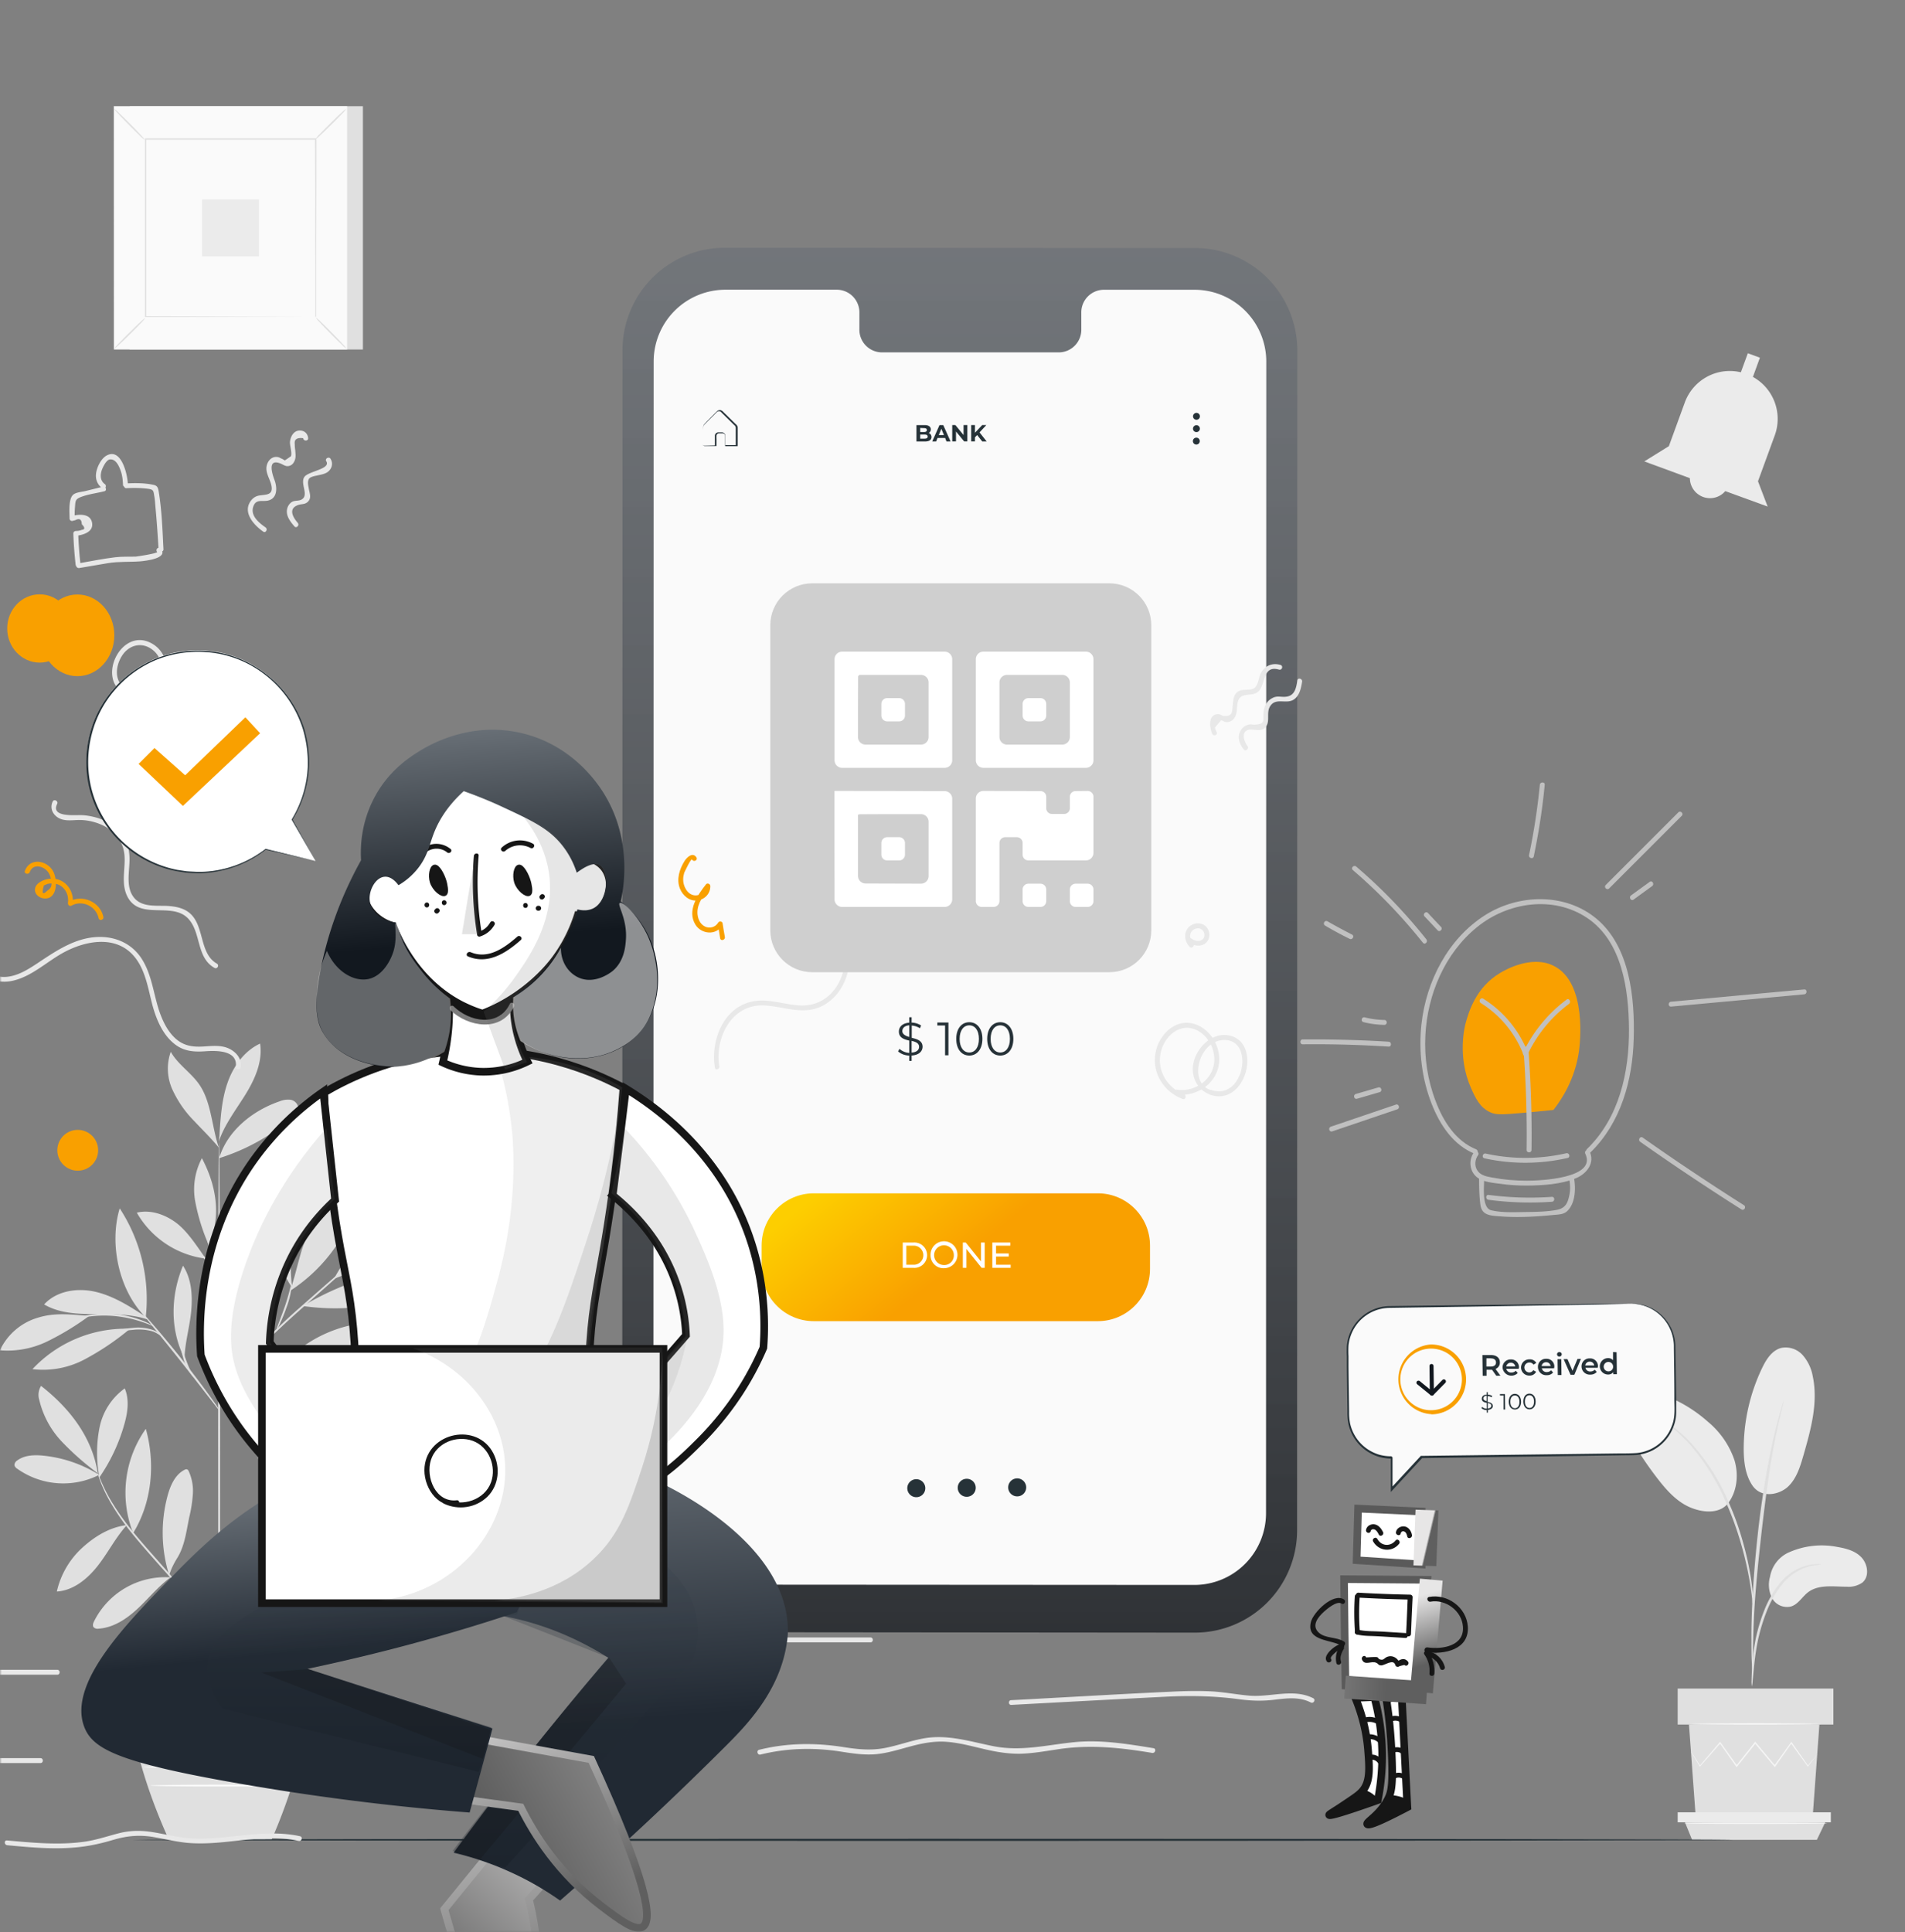 <svg width="500" height="507" viewBox="0 0 500 507" xmlns="http://www.w3.org/2000/svg" xmlns:xlink="http://www.w3.org/1999/xlink">
    <rect x="0" y="0" width="500" height="507" fill="#808080" stroke="none"/>
    <defs>
        <linearGradient x1="50%" y1="0%" x2="50%" y2="116.78%" id="1q5d56sxuc">
            <stop stop-color="#6D7278" stop-opacity=".741" offset="0%"/>
            <stop stop-color="#1A1D21" stop-opacity=".925" offset="100%"/>
        </linearGradient>
        <linearGradient x1="0%" y1="34.897%" x2="50%" y2="55.415%" id="h47nqd6w7d">
            <stop stop-color="#FDCE00" offset="0%"/>
            <stop stop-color="#F9A000" offset="100%"/>
        </linearGradient>
        <linearGradient x1="48.348%" y1="12.441%" x2="50%" y2="75.05%" id="2232dzuzne">
            <stop stop-color="#E7E6E6" offset="0%"/>
            <stop stop-color="#5F5F5F" offset="100%"/>
        </linearGradient>
        <linearGradient x1="-265.105%" y1="49.44%" x2="50%" y2="50.244%" id="bqx00n6kzf">
            <stop stop-color="#E7E6E6" offset="0%"/>
            <stop stop-color="#5F5F5F" offset="100%"/>
        </linearGradient>
        <linearGradient x1="48.208%" y1="65.083%" x2="50.413%" y2="78.631%" id="dymkjwhlrg">
            <stop stop-color="#E7E6E6" offset="0%"/>
            <stop stop-color="#5F5F5F" offset="100%"/>
        </linearGradient>
        <linearGradient x1="104.391%" y1="-15.46%" x2="50%" y2="100%" id="q0qfs0oepi">
            <stop stop-color="#E7E6E6" offset="0%"/>
            <stop stop-color="#5F5F5F" offset="100%"/>
        </linearGradient>
        <linearGradient x1="36.639%" y1="-40.214%" x2="50%" y2="100%" id="gztrzbxv2h">
            <stop stop-color="#E7E6E6" offset="0%"/>
            <stop stop-color="#5F5F5F" offset="100%"/>
        </linearGradient>
        <linearGradient x1="50%" y1="0%" x2="53.814%" y2="62.116%" id="9pr8jwj1jj">
            <stop stop-color="#697077" offset="0%"/>
            <stop stop-color="#212933" offset="100%"/>
        </linearGradient>
        <linearGradient x1="50%" y1="0%" x2="50%" y2="100%" id="w1vyw91ngk">
            <stop stop-color="#3E4853" offset="0%"/>
            <stop stop-color="#12181F" offset="100%"/>
        </linearGradient>
        <linearGradient x1="248.98%" y1="-4.52%" x2="50%" y2="91.643%" id="owtugwlbam">
            <stop stop-color="#E7E6E6" offset="0%"/>
            <stop stop-color="#5F5F5F" offset="100%"/>
        </linearGradient>
        <linearGradient x1="1.121%" y1="-25.137%" x2="50%" y2="91.643%" id="x795snhonl">
            <stop stop-color="#E7E6E6" offset="0%"/>
            <stop stop-color="#5F5F5F" offset="100%"/>
        </linearGradient>
        <linearGradient x1="50%" y1="17.371%" x2="55.007%" y2="57.907%" id="ssvsr7h6un">
            <stop stop-color="#697077" offset="0%"/>
            <stop stop-color="#212933" offset="100%"/>
        </linearGradient>
        <linearGradient x1="50%" y1="0%" x2="50%" y2="100%" id="wayvgok4zo">
            <stop stop-color="#3E4853" offset="0%"/>
            <stop stop-color="#12181F" offset="100%"/>
        </linearGradient>
        <linearGradient x1="50%" y1="1.338%" x2="55.007%" y2="61.792%" id="dmpscng2ap">
            <stop stop-color="#697077" offset="0%"/>
            <stop stop-color="#12181F" offset="100%"/>
        </linearGradient>
        <path id="zilin7v0na" d="M0 0h500v507H0z"/>
    </defs>
    <g fill="none" fill-rule="evenodd">
        <g>
            <mask id="jzv9pg9b4b" fill="#fff">
                <use xlink:href="#zilin7v0na"/>
            </mask>
            <g mask="url(#jzv9pg9b4b)">
                <path d="m461.414 126.298 4.406-12.054a12.588 12.588 0 0 0-5.738-15.333l1.837-5.043-3.17-1.161-1.826 4.99a12.564 12.564 0 0 0-8.856 1.154 12.578 12.578 0 0 0-5.854 6.748l-4.19 11.484-6.448 4 11.96 4.397a5.293 5.293 0 0 0 4.775 5.227 5.283 5.283 0 0 0 2.531-.377 5.2 5.2 0 0 0 1.988-1.452l11.121 4.054-2.536-6.634z" fill="#EBEBEB" fill-rule="nonzero"/>
                <path d="M11.422 382.002c-2.385-.247-4.996-.172-6.91 1.269a1.419 1.419 0 0 0-.708 1.268c.11.362.352.668.677.86a20.89 20.89 0 0 0 21.554 1.635 34.09 34.09 0 0 0-14.613-5.032zM16.225 378.314a23.908 23.908 0 0 1-5.92-10.957 4.433 4.433 0 0 1 .472-3.667c7.522 5.882 13.432 13.484 14.882 22.925a72.233 72.233 0 0 1-9.434-8.301z" fill="#E0E0E0" fill-rule="nonzero"/>
                <path d="M25.96 386.98c-.7-4.111-.642-8.317.172-12.408.841-4.118 3.2-7.768 6.608-10.225 1.3 3.043.742 6.537-.182 9.677a46.841 46.841 0 0 1-6.544 13.785M33.342 400.206c-4.48.538-8.381 2.903-11.723 5.935a22.186 22.186 0 0 0-6.705 11.516c4.395-.28 8.113-3.376 10.82-6.849 2.708-3.473 4.578-7.29 7.522-10.537M33.142 388.213a28.925 28.925 0 0 1 5.132-13.254c2.557 9.075 1.612 19.354-3.331 27.354a28.932 28.932 0 0 1-1.8-14.1zM44.689 413.927a20.898 20.898 0 0 0-11.723 2.75 20.918 20.918 0 0 0-8.263 8.765c-.247.495-.473 1.13-.14 1.57a1.483 1.483 0 0 0 1.322.387c3.943-.258 7.435-2.623 10.315-5.322s5.373-5.828 8.596-8.161M44.377 413.281A37.282 37.282 0 0 1 44 392.464c.73-2.677 1.966-5.494 4.438-6.752a.86.86 0 0 1 .677-.118.914.914 0 0 1 .43.505 12.437 12.437 0 0 1 1.074 5.968 36.216 36.216 0 0 1-.935 6.043c-.774 3.688-1.193 7.655-3.224 10.838-.475.77-.906 1.567-1.289 2.387-.376.806-.387 1.075-.73 1.742M70.165 417.141a26.9 26.9 0 0 1 4.707-22.053c.333-.44.784-.914 1.332-.86.838.075 1.075 1.204 1.075 2.054a39.802 39.802 0 0 1-7.06 20.86M72.497 418.733a32.02 32.02 0 0 0 26.304-5.376 21.305 21.305 0 0 0-14.237-1.752c-4.76 1.075-9.112 3.225-12.067 7.107M74.453 413.894c4.953-8.075 14.43-13.344 23.886-13.817-1.075 3.839-4.298 6.828-7.812 8.602a43.43 43.43 0 0 1-11.465 3.355c-1.526.301-3.62.624-4.61 1.828M70.681 390.389a69.018 69.018 0 0 0 3.052-13.978 23.271 23.271 0 0 0-2.783-13.839c-4.62 8.946-5.083 19.355-.409 28.311M113.8 363.745c-4.297 10.753-16.042 19-27.582 18.774 5.373-9.828 16.43-17.677 27.583-18.774zM82.823 384.443c8.059 1.226 14.914 6.376 22.447 9.505a10.094 10.094 0 0 0 5.082.968 3.974 3.974 0 0 0 3.683-2.653 3.98 3.98 0 0 0-1.2-4.379 10.84 10.84 0 0 0-3.686-2.237c-8.199-3.419-16.978-3.548-25.638-1.397" fill="#E0E0E0" fill-rule="nonzero"/>
                <path d="M78.203 390.1c1.816.526 2.439 1.473 3.89 2.698a41.82 41.82 0 0 0 17.03 8.753c.645.161 1.494.226 1.816-.355.323-.58-.064-1.14-.43-1.602a23.552 23.552 0 0 0-10.283-6.978c-3.932-1.463-7.339-3.226-12.023-2.85M72.895 355.938a32.23 32.23 0 0 0 24.713 8.409 1.665 1.665 0 0 0 1.075-.398c.623-.678-.13-1.72-.85-2.29-7.263-5.667-16.117-8.011-24.981-5.72" fill="#E0E0E0" fill-rule="nonzero"/>
                <path d="M79.126 353.659a34.436 34.436 0 0 1 30.839-5.097 24.47 24.47 0 0 1-14.7 6.452 46.474 46.474 0 0 1-16.117-1.355M76.655 338.014c-.72-7.258-.258-12.989-.752-20.279 0-.58-.172-1.28-.72-1.484-.752-.3-1.386.635-1.633 1.409a23.251 23.251 0 0 0 3.094 20.193" fill="#E0E0E0" fill-rule="nonzero"/>
                <path d="M76.129 338.755a42.693 42.693 0 0 0 12.013-11.677c2.375-3.226 4.373-7.14 3.836-11.129a11.512 11.512 0 0 0-8.671 4.301 24.329 24.329 0 0 0-4.417 8.892c-.956 3.226-1.633 6.452-2.761 9.602M87.927 335.477a96.691 96.691 0 0 0 29.56-17.44c-3.536-1.42-7.522-.57-11.1.86a34.994 34.994 0 0 0-18.61 16.504M79.45 342.724c5.439.78 10.96.81 16.407.086 5.319-.893 10.347-3 15.322-5.097.445-.115.83-.396 1.075-.785a1.194 1.194 0 0 0-.376-1.312 3.03 3.03 0 0 0-1.3-.612c-5.373-1.517-11.24-.807-16.558.989a77.19 77.19 0 0 0-14.539 6.73M48.288 356.186c-3.717-7.527-3.47-16.29-.257-24.042 2.256 3.451 2.535 7.849 2.149 11.956-.387 4.108-1.666 8.333-1.752 12.462M33.417 348.68a33.515 33.515 0 0 0-24.896 10.613 23.217 23.217 0 0 0 13.635-2.527 69.034 69.034 0 0 0 11.68-7.828M10.111 345.745A15.974 15.974 0 0 0-.02 354.347a23.904 23.904 0 0 0 12.485-2.355 71.725 71.725 0 0 0 10.939-6.655c-4.545-.366-8.919-.936-13.292.408zM38.23 345.541c-4.093-2.677-8.294-5.376-13.054-6.516-4.76-1.14-10.284-.344-13.593 3.29 3.857 2.259 8.532 2.528 13.002 2.528 4.47 0 9.95-.054 14.162 1.43" fill="#E0E0E0" fill-rule="nonzero"/>
                <path d="M31.419 317.1a43.571 43.571 0 0 1 6.834 28.601c-6.995-6.87-9.67-19.214-6.834-28.601zM57.476 326.24c1.321-3.075 2.245-6.29 3.438-9.408a26.886 26.886 0 0 1 4.889-8.677 12.827 12.827 0 0 1 8.66-4.495 34.946 34.946 0 0 1-16.815 22.58M46.333 320.96c-2.966-2.247-6.813-3.601-10.423-2.73a24.305 24.305 0 0 0 18.095 12.064c-2.15-3.011-4.706-7.086-7.672-9.333zM54.692 326.487a51.982 51.982 0 0 1-3.449-11.182 17.43 17.43 0 0 1 1.752-11.366c3.836 7.258 5.071 15.054 1.901 22.634M57.518 303.94c2.15-7.193 8.757-12.494 15.87-14.924a5.777 5.777 0 0 1 2.784-.42 2.417 2.417 0 0 1 2.03 1.71c.258 1.226-.752 2.322-1.708 3.14a54.037 54.037 0 0 1-18.997 10.494M57.594 298.057c.28-4.645.57-9.354 2.074-13.752 1.504-4.398 4.416-8.516 8.596-10.44.72 4.687-1.354 9.343-3.847 13.375s-5.49 7.85-6.995 12.344M57.475 301.252c-1.837-5.248-1.977-11.914-5.06-16.484-2.15-3.226-5.706-5.376-7.597-8.752a13.277 13.277 0 0 0 .44 9.935 28.731 28.731 0 0 0 5.803 8.322c2.32 2.484 4.298 4.355 6.447 6.979" fill="#E0E0E0" fill-rule="nonzero"/>
                <path d="M57.25 377.583c0-43.15.085-78.16.225-78.16s.312 34.99.312 78.16c0 43.172-.13 78.15-.269 78.15-.14 0-.268-35-.268-78.15z" fill="#E0E0E0" fill-rule="nonzero"/>
                <path d="m86.756 351.412-3.61 1.225c-3.052 1.076-7.243 2.538-11.82 4.409-4.577 1.87-8.725 3.548-11.143 5.591a8.128 8.128 0 0 0-2.245 2.968c-.355.828-.409 1.322-.462 1.322a1.259 1.259 0 0 1 0-.376 5.38 5.38 0 0 1 .257-1.01 7.774 7.774 0 0 1 2.15-3.226 19.425 19.425 0 0 1 4.845-3.011c1.935-.903 4.084-1.85 6.362-2.796 4.566-1.87 8.789-3.322 11.82-4.3 1.546-.485 2.804-.84 3.674-1.076a7.12 7.12 0 0 1 1.494-.215 8.066 8.066 0 0 1-1.322.495z" fill="#E0E0E0" fill-rule="nonzero"/>
                <path d="m97.726 326.681-1.074 1.075-4.19 3.807-13.97 12.43c-5.447 4.838-10.153 9.472-13.41 12.967-1.632 1.742-2.911 3.226-3.792 4.183l-1.01 1.16c-.237.273-.365.402-.387.388a3.15 3.15 0 0 1 .3-.452c.216-.28.527-.698.946-1.215.828-1.075 2.074-2.537 3.686-4.3 4.21-4.6 8.657-8.975 13.324-13.108 5.47-4.828 10.433-9.172 14.044-12.311 1.773-1.516 3.223-2.764 4.298-3.689l1.182-.978c.125-.134.266-.253.419-.355-.079.1-.2.233-.366.398z" fill="#E0E0E0" fill-rule="nonzero"/>
                <path d="M74.743 342.885c1.16-3.323 1.676-6.129 1.826-6.108a20.635 20.635 0 0 1-1.353 6.27 41.715 41.715 0 0 1-1.687 4.203 6.184 6.184 0 0 1-.935 1.646c-.14-.065.988-2.689 2.149-6.011zM56.712 369.1l-2.149-2.753c-1.805-2.333-4.298-5.559-7.102-9.086-2.805-3.527-5.373-6.688-7.232-8.978l-2.149-2.72a6.054 6.054 0 0 1-.763-1.076c.335.273.641.58.914.914.558.613 1.354 1.506 2.32 2.624 1.935 2.226 4.546 5.376 7.35 8.892a246.43 246.43 0 0 1 6.985 9.183c.87 1.193 1.558 2.15 2.02 2.85.25.354.467.732.644 1.128a5.773 5.773 0 0 1-.838-.978z" fill="#E0E0E0" fill-rule="nonzero"/>
                <path d="M48.041 356.207a15.063 15.063 0 0 1-.634-5.3h.215c-.097.408-.172.612-.204.612s0-.236 0-.656h.226c.103 1.749.402 3.48.891 5.161a39.982 39.982 0 0 0 2.31 5.441 12.196 12.196 0 0 1-2.804-5.258zM40.24 349.444a13.004 13.004 0 0 0-5.447-.44 33.439 33.439 0 0 0-5.48.892c-.737.238-1.492.418-2.257.538a7.604 7.604 0 0 1 2.15-.882 25.182 25.182 0 0 1 5.544-1.075 11.962 11.962 0 0 1 5.609.613 3.396 3.396 0 0 1 1.837 1.494 8.917 8.917 0 0 0-1.956-1.14zM37.146 346.864a31.4 31.4 0 0 0-7.522-1.538 30.549 30.549 0 0 0-7.64.387c-1.945.344-3.116.71-3.137.624.246-.152.514-.264.795-.334.742-.26 1.5-.475 2.267-.645a26.76 26.76 0 0 1 15.355 1.15c.737.278 1.455.605 2.149.98.483.257.752.419.73.451 0 .075-1.139-.452-2.997-1.075zM55.327 329.165a64.736 64.736 0 0 1-1.709-7.731 61.44 61.44 0 0 1 2.15 7.612 60.981 60.981 0 0 1 1.708 7.731 64.26 64.26 0 0 1-2.15-7.612z" fill="#E0E0E0" fill-rule="nonzero"/>
                <path d="M55.197 332.218a20.423 20.423 0 0 0-3.578-3.688c.509.129.98.376 1.376.72a10.889 10.889 0 0 1 2.643 2.678 10.014 10.014 0 0 1 1.977 4.85 36.826 36.826 0 0 0-2.418-4.56zM56.96 434.744a32.798 32.798 0 0 0-2.332-6.054 84.159 84.159 0 0 0-12.4-17.483c-2.772-3.162-5.458-6.15-7.736-9a63.376 63.376 0 0 1-5.523-7.99 38.549 38.549 0 0 1-2.794-5.913 25.41 25.41 0 0 1-.548-1.699 2.539 2.539 0 0 1-.14-.602s.29.796.87 2.226a44.473 44.473 0 0 0 2.913 5.817 68.611 68.611 0 0 0 5.587 7.86c2.289 2.828 4.975 5.806 7.747 8.967 5.61 6.301 9.993 12.634 12.346 17.667a30.12 30.12 0 0 1 2.15 6.16c.16.764.268 1.345.31 1.753.056.204.092.413.108.624a36.538 36.538 0 0 0-.558-2.333z" fill="#E0E0E0" fill-rule="nonzero"/>
                <path d="M83.683 406.68a30.45 30.45 0 0 0-3.75 2.483 41.561 41.561 0 0 0-4.954 4.495c-1.73 1.828-3.513 3.957-5.372 6.236-3.643 4.56-7.049 8.602-9.08 11.828-1.074 1.602-1.783 2.946-2.278 3.892-.235.503-.5.992-.795 1.463 0 0 0-.15.129-.409.129-.258.258-.656.484-1.14a35.674 35.674 0 0 1 2.149-4 130.194 130.194 0 0 1 8.982-11.956c1.827-2.28 3.622-4.409 5.373-6.237a40.453 40.453 0 0 1 5.06-4.462 25.839 25.839 0 0 1 3.87-2.366c.483-.247.88-.397 1.138-.505.156-.074.323-.121.494-.14-.466.302-.95.575-1.45.817z" fill="#E0E0E0" fill-rule="nonzero"/>
                <path d="M82.661 416.432a40.806 40.806 0 0 0-7.252 1.43 21.829 21.829 0 0 0-6.447 3.41c-1.505 1.16-2.214 2.15-2.278 2.064.105-.263.258-.503.45-.71.478-.59 1.01-1.134 1.591-1.624a19.853 19.853 0 0 1 6.576-3.623 32.42 32.42 0 0 1 7.371-1.301 16.665 16.665 0 0 1 3.052-.086c-1.008.223-2.032.37-3.063.44z" fill="#E0E0E0" fill-rule="nonzero"/>
                <path d="M69.746 417.196c1.064-2.828 1.236-5.377 1.418-5.377.095.545.095 1.101 0 1.645a17.278 17.278 0 0 1-.892 3.871 18.672 18.672 0 0 1-1.773 3.549 5.268 5.268 0 0 1-1.042 1.344c-.161-.097 1.225-2.205 2.289-5.032zM93.579 378.938l-1.43.656c-.633.268-1.396.613-2.256 1.075-.86.462-1.88.903-2.922 1.537l-1.676.968c-.57.334-1.15.731-1.752 1.075-1.236.742-2.471 1.667-3.782 2.603a65.107 65.107 0 0 0-14.549 15.053c-.892 1.355-1.773 2.613-2.471 3.87-.366.625-.742 1.205-1.075 1.797l-.892 1.71a27.946 27.946 0 0 0-1.429 2.967c-.354.882-.741 1.656-.988 2.29l-.57 1.484c-.06.173-.138.34-.236.495.023-.181.07-.359.14-.527l.526-1.495c.26-.793.562-1.571.903-2.333.397-.893.805-1.936 1.375-3.022l.87-1.73c.312-.603.677-1.194 1.075-1.829.687-1.268 1.558-2.548 2.45-3.914a62.506 62.506 0 0 1 14.656-15.182c1.332-.936 2.59-1.85 3.836-2.58.612-.377 1.193-.764 1.784-1.076l1.633-.946c1.074-.613 2.149-1.075 2.965-1.473a32.008 32.008 0 0 1 2.3-1l1.483-.57c.168-.076.345-.13.526-.161a3.668 3.668 0 0 1-.494.258z" fill="#E0E0E0" fill-rule="nonzero"/>
                <path d="M73.421 391.539a7.519 7.519 0 0 1 4.836-1.86c1.75-.006 3.485.333 5.103 1 .682.22 1.33.535 1.924.935a10.858 10.858 0 0 1-2.042-.602 15.517 15.517 0 0 0-4.964-.828 7.916 7.916 0 0 0-4.62 1.624c-.52.47-1.002.98-1.44 1.527a3.57 3.57 0 0 1 1.203-1.796zM70.026 387.562c.053 0 .333.451.57 1.3a9.318 9.318 0 0 1 .246 3.43 9.209 9.209 0 0 1-1.074 3.226c-.387.828-.763 1.226-.817 1.183a12.911 12.911 0 0 0 1.075-9.14zM44.334 482.817h26.938c5.91-13.612 9.67-27.193 10.326-40.73H33.363c.752 13.376 4.782 26.978 10.971 40.73z" fill="#E0E0E0" fill-rule="nonzero"/>
                <path d="M57.422 463.979c-10.939 0-19.803-.107-19.803-.247s8.864-.258 19.803-.258c10.938 0 19.814.118 19.814.258s-8.876.247-19.814.247zM58.066 468.829c-10.25 0-18.545-.119-18.545-.258 0-.14 8.316-.248 18.578-.248 10.261 0 18.535.108 18.535.248s-8.317.258-18.568.258zM44.774 463.334a74.887 74.887 0 0 1 0-12.419c.33 4.133.33 8.286 0 12.42z" fill="#FAFAFA" fill-rule="nonzero"/>
                <path d="M59.205 463.818a80.29 80.29 0 0 1 0-12.903 83.765 83.765 0 0 1 0 12.903zM72.755 463.872a83.398 83.398 0 0 1 0-13.107c.33 4.363.33 8.744 0 13.107z" fill="#FAFAFA" fill-rule="nonzero"/>
                <path d="M57.508 451.163c-12.83 0-23.231-.108-23.231-.248s10.401-.258 23.23-.258c12.83 0 23.232.075 23.232.258 0 .14-10.402.248-23.231.248z" fill="#FAFAFA" fill-rule="nonzero"/>
                <path d="M95.255 27.87v63.848H34.04V27.87h61.215z" fill="#E0E0E0"/>
                <path d="M91.107 27.87v63.848H29.893V27.87h61.214z" fill="#FAFAFA"/>
                <path d="M29.85 91.783V27.849h61.246v63.934H29.85zm61.246 0V27.892H29.914l-.064 63.89h61.246z" fill="#E0E0E0"/>
                <path d="M82.877 36.46v46.688H38.124V36.461h44.753z" fill="#FAFAFA"/>
                <path d="M37.049 84.74c-.71.752-1.72 1.774-2.848 2.881-1.128 1.108-2.149 2.15-2.922 2.796-.387.407-.82.768-1.29 1.075a6.859 6.859 0 0 1 1.075-1.28c.72-.763 1.719-1.784 2.858-2.892 1.139-1.107 2.149-2.15 2.923-2.806.38-.407.81-.764 1.278-1.065-.309.47-.67.902-1.074 1.29zM84.166 84.406c.753.72 1.773 1.72 2.88 2.85 1.107 1.129 2.149 2.15 2.804 2.924.403.391.763.824 1.075 1.29a6.362 6.362 0 0 1-1.279-1.075c-.752-.71-1.783-1.72-2.89-2.849-1.107-1.129-2.15-2.15-2.805-2.935a6.848 6.848 0 0 1-1.074-1.28c.465.313.898.674 1.29 1.075zM83.833 35.289c.71-.753 1.72-1.774 2.837-2.882 1.117-1.107 2.149-2.15 2.923-2.796a7.06 7.06 0 0 1 1.3-1.075c-.31.466-.67.895-1.075 1.28-.72.752-1.73 1.785-2.858 2.892-1.128 1.108-2.149 2.15-2.923 2.806-.384.403-.813.76-1.278 1.065a6.934 6.934 0 0 1 1.074-1.29zM36.716 35.623c-.752-.72-1.773-1.72-2.88-2.85-1.107-1.128-2.149-2.15-2.804-2.924a7.278 7.278 0 0 1-1.075-1.29c.472.3.902.662 1.279 1.075.752.71 1.773 1.72 2.89 2.85 1.118 1.128 2.15 2.15 2.805 2.935a7.44 7.44 0 0 1 1.074 1.28c-.468-.31-.9-.671-1.29-1.076z" fill="#E0E0E0" fill-rule="nonzero"/>
                <path d="M82.759 82.955V70.267c0-8.172 0-19.828-.086-33.774l.172.172H38.21l.193-.204v46.687l-.172-.172 32.321.086 9.069.054h2.44H70.66l-32.429.086h-.172V36.3H83.06v.172c0 13.978-.064 25.687-.086 33.88v12.603c0 .107-.071.183-.214.226a.72.72 0 0 1 0-.226z" fill="#E0E0E0" fill-rule="nonzero"/>
                <path d="M67.973 52.332v14.946H53.038V52.332h14.935z" fill="#EBEBEB"/>
                <path d="M482.27 405.96c2.386.397 4.868 1.074 6.448 2.902s1.934 4.947.075 6.452c-1.2.82-2.646 1.2-4.094 1.075-3.481 0-7.339-.656-10.111 1.43-1.58 1.194-2.632 3.226-4.534 3.764a4.467 4.467 0 0 1-4.922-2.15 7.736 7.736 0 0 1-.558-5.657 8.605 8.605 0 0 1 4.556-6.215 21.187 21.187 0 0 1 13.14-1.602zM469.366 390.067c2.203-2.13 3.137-5.226 3.986-8.172 1.934-6.731 3.89-13.795 2.45-20.655a11.487 11.487 0 0 0-2.643-5.613 5.995 5.995 0 0 0-5.673-1.893c-2.397.635-3.89 2.979-4.965 5.215a49.307 49.307 0 0 0-4.856 21.129c0 3.408.386 6.978 2.31 9.785 2.439 3.494 7.188 2.333 9.39.204zM453.259 394.872c2.654-3.15 3.16-7.741 1.977-11.698a22.484 22.484 0 0 0-6.93-10.043 37.172 37.172 0 0 0-12.39-7.322 13.133 13.133 0 0 0-5.576-.947 5.853 5.853 0 0 0-4.685 2.828c-1.3 2.495-.054 5.516 1.3 7.979a94.907 94.907 0 0 0 8.145 12.408c2.439 3.15 5.233 6.258 8.961 7.677 3.729 1.42 7.575 1.258 9.553-1.322" fill="#EBEBEB" fill-rule="nonzero"/>
                <path d="M460.028 440.98c.108-1.162.247-2.613.42-4.301.218-2.134.544-4.255.977-6.355a49.68 49.68 0 0 1 2.3-7.527 27.585 27.585 0 0 1 3.836-6.785 14.24 14.24 0 0 1 4.835-4.021 13.274 13.274 0 0 1 4.072-1.269 6.872 6.872 0 0 0 1.58-.236 8.386 8.386 0 0 0-1.601 0c-1.485.101-2.94.465-4.298 1.075a14.282 14.282 0 0 0-5.104 4.064 26.768 26.768 0 0 0-3.965 6.925 46.152 46.152 0 0 0-2.289 7.613c-.416 2.13-.7 4.285-.849 6.451a79.857 79.857 0 0 0-.215 4.355 7.736 7.736 0 0 0 .076 1.591 7.951 7.951 0 0 0 .225-1.58z" fill="#E0E0E0" fill-rule="nonzero"/>
                <path d="M460.104 438.495v-2.15c0-1.828 0-4.473.096-7.742.162-6.527.731-13.559 1.816-23.472 1.021-9.323 2.407-20.172 3.858-27.226a120.1 120.1 0 0 1 .924-4.3c.29-1.248.526-2.366.752-3.226.226-.86.365-1.506.494-2.043.073-.238.116-.483.13-.732a3.69 3.69 0 0 0-.259.689c-.15.537-.354 1.204-.601 2.021a70.059 70.059 0 0 0-.87 3.226c-.312 1.258-.678 2.699-1.075 4.3a239.329 239.329 0 0 0-4.062 25.258c-1.074 9.936-1.58 18.978-1.622 25.527 0 3.28 0 5.924.118 7.763.05.853.093 1.552.129 2.097.025.253.083.503.172.742a3.465 3.465 0 0 0 0-.732z" fill="#E0E0E0" fill-rule="nonzero"/>
                <path d="M460.147 419.583a63.25 63.25 0 0 0-.677-5.957 78.733 78.733 0 0 0-1.934-8.688 73.451 73.451 0 0 0-3.632-10.28 54.713 54.713 0 0 0-10.66-16.601 25.365 25.365 0 0 0-2.513-2.334c-.377-.333-.72-.656-1.075-.914l-.978-.666c-.58-.447-1.2-.842-1.848-1.183a64.914 64.914 0 0 1 6.071 5.376 57.886 57.886 0 0 1 10.39 16.548 82.659 82.659 0 0 1 3.654 10.183 90.992 90.992 0 0 1 2.052 8.602 77.93 77.93 0 0 1 .881 5.903c.032.744.122 1.485.269 2.215.058-.734.058-1.47 0-2.204zM445.05 476.517h30.741l1.741-23.956h-34.234l1.752 23.956z" fill="#E0E0E0" fill-rule="nonzero"/>
                <path d="M481.207 443.12v9.44h-40.874v-9.44h40.874z" fill="#E0E0E0"/>
                <path d="M440.333 478.215H480.53v-2.623h-40.197v2.623z" fill="#EBEBEB" fill-rule="nonzero"/>
                <path d="M442.245 478.216h36.823l-2.202 4.602h-32.74l-1.88-4.602z" fill="#E0E0E0" fill-rule="nonzero"/>
                <path d="m476.823 460.602-.462.613-1.795 2.29-.075.108-.075-.108-4.406-6.086h.258l-4.298 6.13-.14.193-.15-.183-5.136-6.107h.29l-.28.354-4.598 5.764-.15.193-.14-.193-4.298-6.14h.247c-2.15 2.43-3.944 4.505-5.373 6.086l-.086.107-.075-.118-1.676-2.817-.43-.742a1.753 1.753 0 0 1-.129-.269s.075.076.183.237c.107.161.28.43.473.72.43.667 1.02 1.602 1.751 2.764h-.161l5.254-6.161.13-.151.117.161 4.374 6.118h-.29l4.577-5.774.28-.354.15-.183.15.183c1.795 2.15 3.535 4.214 5.126 6.128h-.29l4.373-6.107.129-.183.129.183 4.298 6.15h-.162l1.87-2.236.494-.58.161-.205a1.161 1.161 0 0 1-.14.215zM460.727 452.592c-9.488 0-17.192-.086-17.192-.193 0-.108 7.693-.194 17.192-.194 9.498 0 17.192.086 17.192.194 0 .107-7.704.193-17.192.193zM460.823 478.657c-10.326 0-18.707-.086-18.707-.194 0-.107 8.37-.183 18.707-.183 10.337 0 18.697.086 18.697.183 0 .108-8.37.194-18.697.194z" fill="#F5F5F5" fill-rule="nonzero"/>
            </g>
            <g mask="url(#jzv9pg9b4b)">
                <path d="M26.863 363.326a26.853 26.853 0 0 1-18.995-7.874A26.89 26.89 0 0 1 0 336.444L.064 26.881A26.89 26.89 0 0 1 7.932 7.873 26.853 26.853 0 0 1 26.927 0l123.386.075a26.853 26.853 0 0 1 18.994 7.874 26.89 26.89 0 0 1 7.868 19.007l-.053 309.564a26.897 26.897 0 0 1-7.857 19.028 26.861 26.861 0 0 1-19.006 7.885l-123.396-.107z" fill="url(#1q5d56sxuc)" fill-rule="nonzero" transform="translate(163.325 65.009)"/>
                <path d="M289.622 76.041a5.94 5.94 0 0 0-5.813 6.064v4.301a5.939 5.939 0 0 1-3.55 5.567 5.928 5.928 0 0 1-2.263.498h-46.633a5.95 5.95 0 0 1-5.803-6.086v-4.28a5.95 5.95 0 0 0-3.548-5.573 5.939 5.939 0 0 0-2.265-.502h-29.355a18.814 18.814 0 0 0-13.312 5.518 18.84 18.84 0 0 0-5.514 13.32l-.064 302.145a18.856 18.856 0 0 0 5.513 13.314 18.83 18.83 0 0 0 13.302 5.524l123.149.075c4.993 0 9.78-1.984 13.311-5.517a18.845 18.845 0 0 0 5.514-13.321l.065-302.144a18.862 18.862 0 0 0-5.498-13.363 18.835 18.835 0 0 0-13.339-5.54h-23.897z" fill="#FAFAFA" fill-rule="nonzero"/>
                <path d="M242.474 391.836a2.364 2.364 0 1 1-3.309-3.251 2.363 2.363 0 0 1 3.695 1.933c.004.468-.13.926-.386 1.318zM255.71 391.73a2.364 2.364 0 1 1-3.3-3.258 2.363 2.363 0 0 1 1.313-.405 2.352 2.352 0 0 1 2.375 2.344c.004.468-.13.927-.387 1.318zM268.96 391.62a2.364 2.364 0 1 1-1.998-3.661 2.374 2.374 0 0 1 2.385 2.344c.004.468-.13.926-.387 1.318zM184.687 116.943h.644l2.375-.065-.075.086v-2.73a.946.946 0 0 1 .816-.764h1.15a.956.956 0 0 1 .806.946v2.516l-.14-.129h3.009l-.15.14v-4.699a.936.936 0 0 0-.409-.699l-1.31-1.29-1.28-1.258-.612-.602c-.215-.215-.376-.42-.602-.463a.795.795 0 0 0-.677.13c-.171.15-.365.365-.548.548l-1.074 1.075c-.677.699-1.386 1.355-1.902 1.957-.141.34-.193.71-.15 1.075v4.258a1.388 1.388 0 0 1 0-.355v-3.871a2.302 2.302 0 0 1 .15-1.236c.57-.7 1.225-1.29 1.913-2.022l1.074-1.075c.194-.193.355-.376.591-.58a1.074 1.074 0 0 1 .892-.183c.29.1.544.283.73.527l.624.602 1.268 1.247 1.321 1.301a1.236 1.236 0 0 1 .505.893v4.859h-3.288V114.428a.7.7 0 0 0-.59-.71h-1.075a.698.698 0 0 0-.623.56 9.48 9.48 0 0 0 0 .956V117.05h-3.138c-.397-.096-.473-.096-.462-.107h.237z" fill="#263238" fill-rule="nonzero"/>
                <path d="M242.763 115.858h-2.224v-4.301h2.15c1.074 0 1.622.451 1.622 1.129a1.076 1.076 0 0 1-.57.946 1.075 1.075 0 0 1 .741 1.054c0 .742-.59 1.172-1.719 1.172zm-1.235-2.484h.988c.494 0 .752-.172.752-.516 0-.344-.258-.506-.752-.506l-.988-.053v1.075zm1.16.666h-1.16v1.076h1.16c.516-.011.795-.172.795-.538 0-.366-.28-.538-.795-.538zM246.073 114.933l-.376.925h-1.021l1.912-4.301h.989l1.923 4.3h-1.074l-.355-.924h-1.998zm.999-2.409-.677 1.656h1.365l-.688-1.656z" fill="#263238"/>
                <path d="M253.896 115.846h-.828l-2.149-2.613v2.613h-.988v-4.301h.827l2.149 2.624v-2.624h.989v4.3zM255.894 114.77v1.076h-.989v-4.301h.989v2.021l1.912-2.021h1.075l-1.784 1.925 1.88 2.387h-1.16l-1.343-1.688-.58.602zM314.785 109.758a.903.903 0 1 1-.739-1.406.891.891 0 0 1 .892.903c0 .179-.053.354-.153.503zM314.774 112.994a.903.903 0 1 1-.739-1.406.891.891 0 0 1 .892.903c0 .18-.053.354-.153.503zM314.764 116.231a.903.903 0 1 1-1.5-1.004.903.903 0 0 1 1.5 1.004z" fill="#263238" fill-rule="nonzero"/>
                <path d="M235.627 214.624a28.35 28.35 0 0 1-10.436-12.727 28.372 28.372 0 0 1 6.148-30.902 28.317 28.317 0 0 1 30.883-6.14 28.339 28.339 0 0 1 12.713 10.449 28.368 28.368 0 0 1 4.77 15.755 28.375 28.375 0 0 1-8.306 20.04 28.336 28.336 0 0 1-20.029 8.304 28.32 28.32 0 0 1-15.743-4.78zm1.195-45.352a26.2 26.2 0 0 0-9.644 11.76 26.22 26.22 0 0 0 5.676 28.556 26.169 26.169 0 0 0 28.537 5.68 26.19 26.19 0 0 0 11.752-9.65 26.217 26.217 0 0 0 4.413-14.559 26.234 26.234 0 0 0-7.691-18.494 26.198 26.198 0 0 0-18.495-7.666v-.043a26.173 26.173 0 0 0-14.548 4.416z" fill="#1F4DF6"/>
                <path d="m242.388 187.941 6.995 6.237 13.753-13.237 3.364 3.635-17.633 16.602-10.111-9.602 3.632-3.635zM213.891 237.048a5.66 5.66 0 0 0 3.17 1c1.311 0 1.848-.44 1.848-1.075 0-1.796-5.576-.56-5.576-4.129 0-1.624 1.31-2.99 4.04-2.99a6.444 6.444 0 0 1 3.33.85l-.687 1.688a5.37 5.37 0 0 0-2.654-.752c-1.31 0-1.827.494-1.827 1.075 0 1.774 5.588.548 5.588 4.075 0 1.602-1.333 2.979-4.073 2.979a6.777 6.777 0 0 1-3.91-1.054l.751-1.667zM229.923 239.661h-2.03v-.87a2.998 2.998 0 0 1-2.29.989 2.942 2.942 0 0 1-3.159-3.323v-4.172h2.15v3.86c0 1.226.547 1.774 1.493 1.774.945 0 1.708-.623 1.708-1.978v-3.656h2.128v7.376zM231.681 234.447a3.806 3.806 0 0 1 3.786-2.27 3.404 3.404 0 0 1 3.31 1.883l-1.666.892a1.849 1.849 0 0 0-1.654-1.075 2.04 2.04 0 0 0-2.042 2.043 2.044 2.044 0 0 0 2.042 2.043 1.815 1.815 0 0 0 1.654-1.011l1.666.903a3.44 3.44 0 0 1-3.31 1.871 3.812 3.812 0 0 1-4.104-3.752c0-.526.108-1.045.318-1.527zM239.698 234.447a3.806 3.806 0 0 1 3.786-2.27 3.404 3.404 0 0 1 3.309 1.883l-1.665.892a1.849 1.849 0 0 0-1.655-1.075 2.04 2.04 0 0 0-2.042 2.043 2.044 2.044 0 0 0 2.042 2.043 1.815 1.815 0 0 0 1.655-1.011l1.665.903a3.44 3.44 0 0 1-3.31 1.871 3.812 3.812 0 0 1-4.104-3.752c0-.526.108-1.045.319-1.527z" fill="#1F4DF6" fill-rule="nonzero"/>
                <path d="M249.522 236.574a1.957 1.957 0 0 0 2.15 1.484 2.47 2.47 0 0 0 1.848-.71l1.139 1.237a3.868 3.868 0 0 1-3.041 1.194c-2.547 0-4.202-1.613-4.202-3.807a3.755 3.755 0 0 1 2.432-3.56c.479-.18.99-.26 1.501-.235a3.651 3.651 0 0 1 3.836 3.828 3.313 3.313 0 0 0-.086.57h-5.577zm3.6-1.247a1.85 1.85 0 0 0-2.995-1.08 1.85 1.85 0 0 0-.637 1.08h3.632z" fill="#1F4DF6"/>
                <path d="M256.56 237.445a5.144 5.144 0 0 0 2.568.71c.989 0 1.354-.258 1.354-.667 0-1.215-4.448 0-4.448-2.924 0-1.398 1.257-2.387 3.406-2.387a6.153 6.153 0 0 1 2.847.645l-.72 1.527a4.135 4.135 0 0 0-2.149-.549c-.956 0-1.364.301-1.364.678 0 1.268 4.448 0 4.448 2.957 0 1.365-1.268 2.344-3.481 2.344a6.336 6.336 0 0 1-3.17-.796l.71-1.538zM263.845 237.445a5.08 5.08 0 0 0 2.558.71c.988 0 1.364-.258 1.364-.667 0-1.215-4.459 0-4.459-2.924 0-1.398 1.268-2.387 3.417-2.387a6.1 6.1 0 0 1 2.837.645l-.71 1.527a4.188 4.188 0 0 0-2.148-.549c-.957 0-1.376.301-1.376.678 0 1.268 4.46 0 4.46 2.957 0 1.365-1.28 2.344-3.482 2.344a6.304 6.304 0 0 1-3.17-.796l.71-1.538zM275.353 232.457v1.646h-1.826v5.559h-2.15v-5.56h-1.138v-1.645h1.139v-.333a2.572 2.572 0 0 1 2.847-2.742 2.996 2.996 0 0 1 1.633.398l-.57 1.548a1.482 1.482 0 0 0-.859-.258c-.634 0-.977.344-.977 1.076l.01.311h1.891zM283.853 239.661h-2.02v-.87a2.998 2.998 0 0 1-2.29.989 2.942 2.942 0 0 1-3.158-3.323v-4.172h2.149v3.86c0 1.226.548 1.774 1.493 1.774.946 0 1.698-.623 1.698-1.978v-3.656h2.128v7.376zM287.99 229.49v10.171h-2.15V229.49h2.15z" fill="#1F4DF6" fill-rule="nonzero"/>
                <path d="M239.271 278.403h-.612v-1.398a4.618 4.618 0 0 1-2.933-1.076l.354-.698a4.21 4.21 0 0 0 2.579 1.075v-3.226c-1.354-.323-2.73-.742-2.73-2.365 0-1.183.85-2.205 2.73-2.344v-1.42h.612v1.398a4.908 4.908 0 0 1 2.493.763l-.311.732a4.64 4.64 0 0 0-2.15-.72v3.225c1.387.333 2.848.731 2.848 2.376-.032 1.13-.924 2.161-2.88 2.269v1.409zm-.612-9.344c-1.268.107-1.827.763-1.827 1.537 0 .774.817 1.269 1.827 1.527v-3.064zm.612 4.086v3.075c1.354-.097 1.956-.72 1.956-1.516 0-.968-.903-1.301-1.956-1.56z" fill="#263238"/>
                <path d="M248.931 276.93h-.88v-7.818h-2.031v-.785h2.911v8.602z" fill="#263238" fill-rule="nonzero"/>
                <path d="M254.411 268.252c1.988 0 3.438 1.634 3.438 4.376 0 2.742-1.45 4.376-3.438 4.376-1.988 0-3.428-1.634-3.428-4.376 0-2.742 1.44-4.376 3.428-4.376zm0 .817c-1.45 0-2.536 1.269-2.536 3.56 0 2.29 1.075 3.569 2.536 3.569s2.525-1.269 2.525-3.57c0-2.29-1.074-3.559-2.525-3.559zM262.534 268.252c1.988 0 3.439 1.634 3.439 4.376 0 2.742-1.451 4.376-3.439 4.376s-3.428-1.634-3.428-4.376c0-2.742 1.44-4.376 3.428-4.376zm0 .817c-1.461 0-2.525 1.269-2.525 3.56 0 2.29 1.075 3.569 2.525 3.569s2.536-1.269 2.536-3.57c0-2.29-1.075-3.559-2.536-3.559z" fill="#263238"/>
                <path d="M232.061 252.241a1.664 1.664 0 0 1-1.848-1.828v-3.225h-1v-.871h1v-1.28h1.075v1.28h1.644v.87h-1.677v3.162a.86.86 0 0 0 .914.989c.3.007.593-.092.827-.28l.344.775a2.04 2.04 0 0 1-1.279.408zM237.756 247.295h-.247a1.75 1.75 0 0 0-1.837 1.979v2.914h-1.075v-5.85h1.01v.979a2.235 2.235 0 0 1 2.15-1.043v1.021z" fill="#1F4DF6" fill-rule="nonzero"/>
                <path d="M243.677 252.177h-1v-.774a2.15 2.15 0 0 1-1.923.839c-1.322 0-2.149-.71-2.149-1.72 0-1.012.612-1.71 2.353-1.71h1.644v-.215c0-.893-.526-1.409-1.569-1.409a2.932 2.932 0 0 0-1.848.634l-.44-.795a3.877 3.877 0 0 1 2.407-.753c1.611 0 2.525.774 2.525 2.376v3.527zm-1.075-2.602h-1.633c-1.075 0-1.343.409-1.343.903 0 .495.483.946 1.29.946a1.697 1.697 0 0 0 1.686-1.032v-.817z" fill="#1F4DF6"/>
                <path d="M251.198 252.134h-1.074v-3.226c0-1.14-.58-1.71-1.58-1.71a1.729 1.729 0 0 0-1.848 1.946v3.011h-1.074v-5.85h1.02v.882a2.493 2.493 0 0 1 2.15-.935 2.266 2.266 0 0 1 2.406 2.516v3.366zM252.82 250.715c.611.4 1.324.612 2.053.613.978 0 1.386-.301 1.386-.796 0-1.312-3.685-.182-3.685-2.505 0-1.075.935-1.753 2.428-1.753.75-.015 1.491.167 2.15.527l-.452.839a3.007 3.007 0 0 0-1.687-.462c-.924 0-1.375.344-1.375.806 0 1.376 3.707.258 3.707 2.527 0 1.075-.967 1.731-2.526 1.731a4.296 4.296 0 0 1-2.439-.688l.44-.839zM259.794 246.328h1.698v.87h-1.676v4.98h-1.075v-4.98h-.988v-.87h.988v-.516a1.754 1.754 0 0 1 1.924-1.882c.422-.016.84.1 1.193.333l-.323.807a1.375 1.375 0 0 0-.816-.27c-.57 0-.925.345-.925 1.022v.506z" fill="#1F4DF6" fill-rule="nonzero"/>
                <path d="M262.953 249.607a1.99 1.99 0 0 0 2.15 1.71 2.148 2.148 0 0 0 1.686-.71l.58.688a3.223 3.223 0 0 1-5.436-2.043 2.862 2.862 0 0 1 2.933-2.978 2.813 2.813 0 0 1 2.88 3.01c-.033.086-.043.215-.054.323h-4.739zm3.75-.764a1.893 1.893 0 0 0-3.122-1.176c-.345.303-.568.721-.628 1.176h3.75z" fill="#1F4DF6"/>
                <path d="M272.312 247.295h-.236a1.74 1.74 0 0 0-1.837 1.979v2.914h-1.075v-5.85h1.02v.979a2.214 2.214 0 0 1 2.128-1.043v1.021z" fill="#1F4DF6" fill-rule="nonzero"/>
                <path d="M124.815 248.146c7.566 0 13.7 6.137 13.7 13.709v6.129c0 7.571-6.134 13.71-13.7 13.71H50.276c-7.566 0-13.7-6.139-13.7-13.71v-6.13c0-7.57 6.134-13.708 13.7-13.708h74.539z" fill="url(#h47nqd6w7d)" transform="translate(163.325 65.009)"/>
                <path d="M239.733 326.067a3.329 3.329 0 0 1 3.598 3.323 3.335 3.335 0 0 1-3.598 3.322h-2.794v-6.645h2.794zm.954 5.687a2.503 2.503 0 0 0 1.453-3.355 2.505 2.505 0 0 0-2.46-1.504h-1.795v5h1.794c.342.023.685-.025 1.008-.14zM244.762 327.41a3.536 3.536 0 1 1 4.987 4.792 3.533 3.533 0 0 1-1.978.607 3.372 3.372 0 0 1-3.535-3.397 3.54 3.54 0 0 1 .526-2.002zm5.166.552a2.59 2.59 0 1 0-3.602 3.575c.428.285.93.436 1.445.434a2.491 2.491 0 0 0 2.579-2.56 2.593 2.593 0 0 0-.422-1.449z" fill="#FFF"/>
                <path d="M258.451 332.713h-.806l-3.986-4.957v4.957h-.946v-6.645h.774l3.986 4.957v-4.957h.978v6.645zM265.263 332.713h-4.813v-6.645h4.717v.828h-3.74v2.043h3.331v.807h-3.33v2.15h3.835v.817z" fill="#FFF" fill-rule="nonzero"/>
            </g>
            <g mask="url(#jzv9pg9b4b)" fill="#263238" fill-rule="nonzero">
                <path d="M244.837 483.097c-115.993 0-210.066-.129-210.066-.28 0-.15 94.03-.279 210.066-.279s210.044.118 210.044.28c0 .15-94.051.28-210.044.28z"/>
            </g>
            <g mask="url(#jzv9pg9b4b)">
                <g transform="translate(1.889 155.968)" fill="#F9A000" fill-rule="nonzero">
                    <path d="M391.858 99.35c-6.44 3.811-8.279 10.382-9.041 13.089-.184.657-2.34 8.725 1.393 17.135 1.104 2.497 2.286 5.072 4.967 6.308 1.55.735 2.944.683 8.41.21 2.55-.21 5.309-.473 8.252-.789 2.077-2.654 5.65-7.963 6.702-15.427.184-1.393 2.34-18.002-6.702-22.418-5.913-2.917-13.035 1.314-13.981 1.893z"/>
                    <ellipse cx="18.429" cy="10.758" rx="9.686" ry="10.715"/>
                    <circle cx="18.515" cy="145.891" r="5.357"/>
                    <ellipse cx="8.529" cy="8.957" rx="8.529" ry="8.957"/>
                    <path d="M180.906 69.045c-.942-1.5-2.485-.085-3.128.943-1.329 2.143-2.186 4.8-1.2 7.243.728 1.843 2.528 3.386 4.628 3.086 1.93-.257 3.386-1.843 3.343-3.771 0-.515-.728-.9-1.114-.472-2.271 2.872-5.057 6.943-2.786 10.63 1.586 2.528 5.486 2.87 7.03.128-.387-.043-.772-.086-1.158-.172.214 1.2.429 2.4.6 3.6.129.815 1.371.472 1.243-.343-.214-1.2-.429-2.4-.6-3.6-.086-.557-.943-.6-1.157-.171-.686 1.2-2.229 1.629-3.472 1.029-1.371-.686-1.971-2.23-1.971-3.73 0-2.485 1.757-4.67 3.214-6.514-.386-.171-.729-.3-1.114-.471.043 1.629-1.543 2.829-3.129 2.486-1.2-.257-1.971-1.286-2.4-2.4-.429-1.158-.386-2.315-.043-3.472.043-.086 1.8-3.9 2.057-3.472.472.772 1.586.13 1.157-.557zM5.914 72.903c.943-2.572 4.072-1.458 5.058.342.343.6.514 1.286.6 1.972.171 1.286.043 1.8-1.072 2.571-1.2 1.2-1.5.73-.857-1.414.3-.128.643-.257.943-.386.814-.214 1.757-.171 2.572.086 2.057.686 3.085 2.872 2.785 4.886-.085.514.429 1.029.943.729 2.786-1.586 6.472.171 7.115 3.3.171.814 1.414.471 1.243-.343-.815-3.943-5.486-6-9-4.029.3.257.642.472.942.729.557-3.772-2.314-7.286-6.3-6.686-1.371.214-3.429 1.071-3.6 2.7-.129 1.329 1.114 2.314 2.357 2.443 3.686.343 3.6-5.015 2.4-7.158-1.628-2.914-6.129-3.643-7.414-.042-.257.728.985 1.071 1.285.3z"/>
                </g>
                <g fill="#E8E8E8" fill-rule="nonzero">
                    <path d="M-25.755 439.479h40.802c.814 0 .814-1.286 0-1.286h-40.802c-.814 0-.814 1.286 0 1.286zM204.225 430.993h24.258c.814 0 .814-1.286 0-1.286h-24.258c-.815 0-.815 1.286 0 1.286zM310.771 287.159c-4.286-1.629-6.986-5.915-6.214-10.5.771-4.672 5.357-8.83 10.072-6.044 3.257 1.93 4.928 6.3 3.685 9.858-1.285 3.814-5.485 6.086-9.386 5.486-.814-.129-1.157 1.114-.342 1.243 4.585.685 9.428-1.843 10.971-6.386 1.543-4.543-.943-10.03-5.4-11.872-5.229-2.143-9.986 2.357-10.886 7.372-.943 5.314 2.186 10.2 7.115 12.086.814.3 1.157-.943.385-1.243z"/>
                    <path d="M319.557 286.345c-8.528-.258-5.314-13.93 2.229-13.415 7.543.557 4.457 15.943-3.814 13.115-.772-.258-1.115.985-.343 1.242 9.557 3.258 13.843-14.143 4.714-15.6-4.457-.729-8.486 3.471-9.172 7.629-.685 4.114 2.1 8.143 6.386 8.271.815.086.815-1.2 0-1.242zM313.171 247.557c-.728-.771-1.071-2.014-.514-2.957.557-.9 1.929-1.328 2.786-.643.771.6.943 1.886.214 2.529-.857.771-2.228.386-3.043-.257-.643-.514-1.543.386-.9.9 1.329 1.029 3.386 1.543 4.8.3 1.286-1.157 1.158-3.3-.128-4.415-1.329-1.157-3.429-.814-4.543.472-1.243 1.457-.9 3.643.386 4.972.6.6 1.5-.3.942-.9zM188.796 279.83c-1.2-7.286 3.043-16.072 11.271-15.986 4.2.043 8.272 1.757 12.515 1.157 3-.429 5.572-2.143 7.372-4.5 1.8-2.357 2.828-5.315 3-8.272.214-4.372-1.457-8.829-.257-13.158.6-2.185 1.886-4.2 4.071-5.014 2.1-.729 4.372-.3 6.558-.386 3.171-.128 5.657-1.5 7.243-4.286 2.228-3.9 1.714-8.571 3.257-12.686 1.843-4.971 7.029-9.214 12.515-6.771.728.342 1.414-.772.643-1.115-7.458-3.343-13.672 3.386-15.13 10.158-.942 4.414-.77 11.272-6.042 13.029-3.686 1.243-7.844-.686-11.23 1.843-2.785 2.057-3.6 5.828-3.557 9.129.129 4.843 1.629 9.557-.514 14.186-1.972 4.371-5.872 6.986-10.715 6.686-4.286-.257-8.529-2.015-12.857-.9-7.33 1.843-10.458 10.5-9.3 17.272.085.728 1.328.386 1.157-.386zM242.969 249.272c-1.586-3.6.6-7.029 4.072-8.186 2.528-.857 5.314-.9 7.5-2.615 1.714-1.328 2.271-3 2.057-5.143-.214-2.014-.214-3.6 1.371-4.971 1.33-1.157 3.086-1.586 4.8-1.672 4.715-.171 11.187 2.229 14.615-2.357 1.586-2.143 1.115-4.8 1.843-7.2.986-3.343 4.2-5.4 7.63-5.229.814.043.814-1.243 0-1.286-2.615-.128-5.144.857-6.944 2.743-2.229 2.357-1.929 5.015-2.614 7.972-1.843 8.1-13.115 2.4-18.43 4.929-1.971.943-3.557 2.614-3.728 4.843-.215 2.614.986 4.757-1.672 6.557-1.414.943-3.043 1.243-4.671 1.629-2.7.643-5.358 1.457-6.73 4.071-1.113 2.058-1.113 4.415-.17 6.515.3.814 1.37.128 1.07-.6zM319.343 192.184a10.665 10.665 0 0 1-.471-1.243c.557-.643 1.071-1.286 1.628-1.928.172-.043.943.471 1.2.471.643.086 1.2-.086 1.715-.471 1.585-1.243 1.028-3.215 1.5-4.886.771-2.872 4.157-.9 5.7-3.043 1.543-2.1.986-6.558 5.1-5.358.814.215 1.157-1.028.343-1.243-2.357-.685-4.5.429-5.357 2.7-.258.643-.343 1.372-.6 2.015-.558 1.5-1.158 1.714-2.786 1.8-1.2.086-2.143 0-2.957 1.029-.686.9-.686 2.057-.815 3.128-.128 1.586 0 2.915-2.357 2.743-.471-.043-.857-.471-1.371-.471-2.83-.043-2.358 3.428-1.672 5.1.257.771 1.543.429 1.2-.343zM327.4 195.741c-.685-.9-1.842-3.514.172-4.2.729-.257 1.671.043 2.443.043.686 0 1.286 0 1.843-.471 1.714-1.372.471-3.815 1.371-5.53 1.457-2.785 4.372-.6 6.43-2.056 1.456-1.029 1.842-3 2.1-4.63.128-.813-1.115-1.156-1.244-.342-.3 1.929-.643 4.072-3.043 4.286-1.243.128-2.185-.3-3.343.257-1.885.9-2.485 2.572-2.528 4.5-.043 1.629.343 2.443-2.4 2.572-.343 0-.686-.086-1.029-.086-.986.086-1.843.6-2.4 1.414-1.2 1.715-.514 3.686.686 5.186.557.643 1.457-.3.943-.943zM-36.984 218.97c3.557-4.285 8.615-7.8 14.443-7.2 6.344.643 9.472 5.7 10.072 11.615 1.029 9.815-1.371 21.558 5.272 29.916 2.614 3.3 6.514 5.057 10.715 4.028 5.057-1.2 9-5.186 13.5-7.543 5.314-2.786 12.643-4.286 17.443.386 3.515 3.429 4.286 8.657 5.444 13.2 1.071 4.115 2.914 8.658 6.6 11.1 2.228 1.458 4.671 1.587 7.243 1.415 2.871-.214 8.743-.386 8.143 4.115-.086.814 1.2.814 1.286 0 .214-1.758-.6-3.172-2.015-4.2-2.228-1.63-4.8-1.372-7.414-1.2-2.957.214-5.486-.044-7.758-2.144-2.057-1.885-3.3-4.543-4.2-7.157-1.5-4.5-1.928-9.429-4.5-13.543-2.529-4.072-6.9-6.043-11.615-5.872-5.957.214-10.971 3.643-15.729 6.815-2.271 1.5-4.714 3.085-7.5 3.557-3.343.557-6.3-.9-8.443-3.386-4.029-4.714-4.672-11.443-4.886-17.358-.214-5.529.514-11.529-1.329-16.886-1.671-4.886-5.914-7.929-11.014-8.186-5.915-.3-11.1 3.257-14.744 7.629-.471.643.429 1.543.986.9zM34.29 181.298c-4.157-1.286-4.372-5.7-2.4-9 1.929-3.215 5.657-4.072 8.572-1.415 2.4 2.229 2.614 6.043.385 8.486-2.228 2.486-5.871 2.443-8.443.557-.643-.514-1.285.6-.643 1.115 3.258 2.4 8.015 2.014 10.458-1.372 2.529-3.428 1.629-8.229-1.929-10.543-8.571-5.529-15.943 10.415-6.343 13.415.814.257 1.157-.986.343-1.243z"/>
                    <path d="M41.19 182.412c-3.214.986-3.986-2.871-2.571-4.928 1.157-1.672 3.428-2.658 5.486-2.1 1.971.514 3.386 2.528 2.871 4.542-.643 2.53-3.3 3.43-5.657 3.043-.814-.128-1.157 1.115-.343 1.243 3.172.558 6.6-.814 7.286-4.243.6-2.957-1.714-5.657-4.586-6-3.171-.386-6.643 1.929-7.072 5.186-.385 2.829 2.186 5.357 5.015 4.457.728-.214.386-1.457-.429-1.2zM13.846 210.313c-1.028 2.1.429 4.2 2.572 4.758 1.629.428 3.343.042 5.014.128 1.8.086 3.6.514 5.23 1.243 3.6 1.629 5.914 4.586 6.042 8.572.129 3.343-.857 6.814.6 9.986 3.086 6.686 11.572 1.586 15.944 5.914 3.643 3.643 2.143 10.286 7.029 13.072.728.429 1.371-.685.642-1.114-4.371-2.486-3.343-8.958-6.428-12.558-1.629-1.885-3.986-2.4-6.386-2.571-2.915-.172-6.686.428-8.83-2.057-2.485-2.915-1.156-7.286-1.285-10.715-.086-2.7-.986-5.143-2.871-7.072-1.672-1.671-3.858-2.828-6.13-3.428-1.156-.3-2.357-.515-3.557-.558-1.542-.085-8.228.686-6.428-2.957.343-.728-.772-1.371-1.158-.643zM-30.94 462.665h41.572c.814 0 .814-1.286 0-1.286H-30.94c-.857 0-.857 1.286 0 1.286zM199.596 460.437c6.986-1.715 14.015-1.886 21.13-.772 3 .472 6.042.943 9.085.686 2.958-.257 5.83-1.157 8.7-1.929 3.258-.9 6.515-1.586 9.944-1.328 3.514.257 6.9 1.242 10.329 2.014 2.957.686 5.957 1.157 9 1.114 3.214-.085 6.386-.643 9.515-1.114 8.571-1.372 16.629-.514 25.115.9.814.129 1.157-1.114.343-1.243-6.858-1.114-13.758-2.271-20.744-1.586-7.286.729-14.057 2.529-21.43 1.029-6.17-1.243-12.042-3.172-18.386-1.972-3.385.643-6.6 1.843-9.986 2.486-3.771.729-7.414.3-11.186-.3-7.329-1.114-14.572-1.028-21.815.772-.728.214-.386 1.457.386 1.243zM265.427 447.407c13.457-.728 26.915-1.457 40.373-2.142 6.643-.343 13.072-.215 19.672.685 2.957.386 5.786.472 8.743.129 3.3-.386 6.729-.9 9.815.686.728.385 1.371-.729.643-1.115-5.23-2.657-11.272-.171-16.887-.685-3.343-.3-6.6-.943-9.943-1.115-3.472-.171-6.943-.086-10.415.086-14.014.643-28.03 1.5-42.044 2.229-.771 0-.771 1.285.043 1.242zM1.889 484.223c6.343.6 12.729 1.2 19.072.472 2.957-.343 5.786-.986 8.657-1.843 3.73-1.115 7.072-1.415 10.93-.729 2.957.514 5.871 1.243 8.828 1.5 3.129.257 6.258.086 9.386-.214 6.558-.643 13.115-1.757 19.63-.3.814.171 1.157-1.072.342-1.243-6.257-1.372-12.514-.472-18.814.171-3.13.3-6.258.6-9.387.429-3.557-.172-6.985-1.114-10.457-1.672-2.914-.471-5.7-.471-8.572.215-3.086.771-6 1.8-9.172 2.271-6.771.986-13.671.3-20.443-.3-.857-.128-.814 1.157 0 1.243zM69.691 138.396c-1.671-1.157-3.943-3-3.257-5.314.729-2.4 2.529-1.243 4.2-1.8 2.229-.729 2.1-3.429 1.457-5.186-.642-1.714-2.014-5.872 1.543-4.457.815.343 1.415.9 2.358.6.857-.257 1.285-1.029 1.5-1.843.171-.729.042-1.5 0-2.272a9.891 9.891 0 0 1-.129-1.585c-.171-1.243.6-1.758 2.229-1.543.043.814 1.328.814 1.285 0-.085-1.2-.985-2.058-2.271-2.015-1.5.043-2.314 1.5-2.486 2.872-.128.943.643 3.128.214 3.9-.514.343-1.028.729-1.585 1.071l-.643-.385c-.386-.129-.686-.386-1.072-.472-1.328-.3-2.4.515-2.871 1.715-.815 2.057.643 3.771 1.071 5.7.557 2.657-1.457 2.357-3.214 2.657-.772.129-1.415.514-1.929 1.071-2.7 3.13.429 6.6 3 8.4.643.472 1.286-.642.6-1.114zM78.134 137.196c-1.414-1.628-2.485-3.857.258-4.714.685-.214 1.457-.129 2.1-.557 1.414-.986.814-2.315.557-3.686-.129-.772-.429-1.8.043-2.572.343-.557 1.585-.771 2.228-.9.9-.214 1.843-.342 2.615-.857 1.157-.814 1.586-2.271.814-3.514-.429-.686-1.543-.043-1.114.643 1.285 2.057-4.715 2.614-5.743 4.114-1.2 1.757 1.328 4.843-.772 5.957-.814.43-1.843.129-2.614.686-.557.386-.943.986-1.114 1.629-.472 1.843.771 3.429 1.885 4.714.515.6 1.415-.3.857-.943zM27.518 127.039c-1.114-.772-1.243-2.143-.9-3.343.215-.814 1.243-3.043 2.229-3.129 1.629-.171 2.443 1.886 2.872 3.086.385 1.157.514 2.314.557 3.514 0 .815 1.285.815 1.285 0-.042-2.4-1.628-9.771-5.571-7.628-1.5.814-2.615 3.171-2.786 4.8-.171 1.543.429 2.914 1.671 3.814.643.472 1.286-.643.643-1.114z"/>
                    <path d="M27.004 127.725c-1.543.385-3.086.771-4.672 1.157-.9.214-2.442.3-3.171.986-1.243 1.157-.9 4.714-.9 6.214a.63.63 0 0 0 .814.6c.215-.043.429-.128.686-.171 1.114-.6 1.671-.215 1.714 1.071.857.857.857 1.372 0 1.457-.514.215-1.028.3-1.585.3-.343.043-.643.257-.643.643.085 2.743.3 5.443.6 8.186.085.815 1.371.815 1.285 0-.3-2.743-.514-5.443-.6-8.186l-.642.643c1.8-.214 4.671-.943 4.285-3.386-.428-2.614-3.6-2.314-5.4-1.8.257.214.557.429.815.6 0-.986 0-1.928.085-2.914.129-1.543.043-2.1 1.457-2.657 1.93-.772 4.2-1.029 6.215-1.543.814-.129.471-1.372-.343-1.2zM33.176 128.11c1.8-.085 3.643-.085 5.443.129 1.714.214 1.628.471 1.886 1.971.171.943.214 1.93.3 2.872.342 3.686.6 7.372.814 11.058.043.814 1.328.814 1.286 0-.258-5.015-.429-10.158-1.243-15.13-.215-1.243-.429-1.628-1.715-1.843-2.228-.428-4.543-.428-6.771-.3-.815 0-.815 1.286 0 1.243z"/>
                    <path d="M20.79 149.068c2.528-.428 5.057-.857 7.543-1.286 2.871-.471 5.614-.257 8.486-.471 1.328-.129 7.629-.771 5.314-3.386-.557-.6-1.457.3-.9.9.343.386-5.486 1.243-5.614 1.243-1.8.043-3.6-.043-5.4.172-3.258.385-6.515 1.071-9.772 1.628-.815.086-.472 1.329.343 1.2z"/>
                </g>
                <path d="m356.455 395.891-.386 13.544c5.7.385 11.358.728 17.058 1.114v-13.886c-5.572-.257-11.1-.514-16.672-.772z" stroke="#5A5A5A" stroke-width="2" fill="#FFF" fill-rule="nonzero"/>
                <path d="M363.87 445.907a125.723 125.723 0 0 1 1.285 12.044c.557 9.814.129 12.086-.728 13.886-2.1 4.414-5.915 6.257-5.572 6.857.257.386 2.143-.043 10.543-4.457-.514-9.772-.986-19.5-1.5-29.272-1.329.342-2.657.642-4.029.942z" stroke="#161616" stroke-width="2" fill="#FFF" fill-rule="nonzero"/>
                <path d="M352.769 414.406c7.286.043 14.572.129 21.858.172-.814 9.772-1.586 19.5-2.4 29.272-6.343-.514-12.73-.986-19.072-1.5-.172-9.3-.3-18.6-.386-27.944z" stroke="#5A5A5A" stroke-width="2" fill="#FFF" fill-rule="nonzero"/>
                <path d="M355.726 445.565c2.315 5.614 3.086 10.457 3.343 13.714.386 4.8.643 8.486-1.671 10.93-.857.942-2.272 1.842-5.015 3.685-2.443 1.629-3.6 2.229-3.514 2.4.128.257 2.486-.257 12.772-3.9a60.193 60.193 0 0 0 1.114-13.158c-.171-5.571-1.071-10.328-2.057-13.886-1.629.086-3.3.129-4.972.215z" stroke="#161616" stroke-width="2" fill="#FFF" fill-rule="nonzero"/>
                <path d="M359.455 479.08a39.704 39.704 0 0 0 3.643-3.472c1.329-1.457 3.3-3.685 5.357-1.757l.129-1.028c-3.043 1.5-6.043 3-9.086 4.457-.6.3-.3 1.2.343 1.2 2.871.043 4.671-4.972 7.629-4.029.771.257 1.114-.985.342-1.243-1.285-.385-2.271-.042-3.343.729-1.242.9-3 3.257-4.585 3.257.128.386.214.815.342 1.2 3.043-1.5 6.043-3 9.086-4.457.386-.171.429-.729.129-1.029-1.157-1.071-3.214-1.457-4.672-.771-1.071.471-1.757 1.714-2.528 2.529-1.157 1.242-2.357 2.357-3.643 3.471-.686.557.214 1.5.857.943z" fill="#161616" fill-rule="nonzero"/>
                <path d="M364.727 472.394c1.285.043 2.528.3 3.728.814.729.343 1.415-.771.643-1.114-1.414-.643-2.829-.986-4.371-1.029-.815.043-.815 1.33 0 1.33zM357.698 470.894a5.025 5.025 0 0 1 2.528 1.543c.558.6 1.458-.3.9-.9a6.49 6.49 0 0 0-3.128-1.843c-.729-.257-1.072.986-.3 1.2z" fill="#161616" fill-rule="nonzero"/>
                <path d="M350.755 476.08a52.775 52.775 0 0 1 4.114-2.743c.643-.386 1.329-.9 2.014-1.114 1.072-.386 1.715-.129 2.7.3v-1.115c-1.371.6-2.914.557-4.328 1.158-1.372.557-2.657 1.928-4.072 2.185l.515 1.157c2.528-1.242 5.357-1.457 7.886-2.7.728-.385.085-1.457-.643-1.114-2.529 1.243-5.358 1.457-7.886 2.7-.686.343-.172 1.286.514 1.157 1.543-.257 2.786-1.671 4.243-2.228 1.457-.557 3.043-.6 4.457-1.2.429-.172.429-.943 0-1.115-1.628-.728-2.357-1.157-3.986-.3-2.143 1.115-4.157 2.443-6.086 3.858-.771.471-.128 1.585.558 1.114zM358.083 452.122c1.072-.386 2.143-.343 3.13.171.728.386 1.37-.728.642-1.114-1.286-.686-2.743-.814-4.114-.3-.772.3-.429 1.543.342 1.243zM359.155 456.408c.9-.086 1.757.128 2.443.728.643.515 1.543-.385.9-.9-.943-.771-2.1-1.2-3.343-1.114-.814.043-.814 1.329 0 1.286zM359.626 461.765c.815-.086 1.586.214 2.058.9.428.686 1.543.043 1.114-.643-.643-1.071-1.886-1.714-3.129-1.543-.343.043-.643.258-.643.643-.043.3.258.686.6.643zM365.155 451.822a2.21 2.21 0 0 1 2.486.214c.643.515 1.543-.386.9-.9-1.157-.943-2.7-1.157-4.029-.428-.728.428-.085 1.543.643 1.114zM365.884 459.922a1.843 1.843 0 0 1 2.014.343c.6.557 1.543-.343.9-.9-.986-.9-2.357-1.114-3.6-.514-.729.3-.043 1.414.686 1.071zM366.055 466.78c.686-.429 1.543-.429 2.186.085.643.515 1.543-.385.9-.9-1.071-.9-2.572-1.028-3.729-.257-.685.429-.043 1.543.643 1.072z" fill="#161616" fill-rule="nonzero"/>
                <path d="M31.751 18.644 29.18 48.216" stroke="url(#2232dzuzne)" stroke-width="6" transform="translate(343.904 395.891)"/>
                <path d="M9.122 46.845c7.157.514 14.315.985 21.472 1.5" stroke="url(#bqx00n6kzf)" stroke-width="6" transform="translate(343.904 395.891)"/>
                <path d="M30.637.386c-.172 4.886-.386 9.729-.557 14.615" stroke="url(#dymkjwhlrg)" stroke-width="6" transform="translate(343.904 395.891)"/>
                <path d="M375.441 420.32c3.986-.728 8.23 2.4 8.53 6.515.428 5.143-5.444 6.043-9.301 5.486-.815-.128-1.157 1.115-.343 1.243 4.714.686 11.357-.643 10.929-6.729-.343-5.014-5.357-8.657-10.158-7.757-.814.128-.471 1.371.343 1.243z" fill="#161616" fill-rule="nonzero"/>
                <path d="M374.498 434.593c1.672.343 3 1.543 3.472 3.171.214.815 1.457.472 1.243-.343-.557-2.057-2.229-3.685-4.329-4.071-.857-.129-1.2 1.071-.386 1.243z" fill="#161616" fill-rule="nonzero"/>
                <path d="M373.855 434.164c1.03 1.5 1.5 3.172 1.33 5.015-.044.814 1.242.814 1.285 0 .128-2.015-.386-3.986-1.543-5.658-.429-.685-1.543-.043-1.072.643zM352.726 419.72c-2.829-1.8-8.014 3.387-8.657 5.915-1.286 5.143 5.314 4.543 8.057 6.258.686.428 1.329-.686.643-1.115-1.972-1.243-4.886-.771-6.6-2.314-2.1-1.886-.172-4.157 1.286-5.486.771-.686 3.385-2.957 4.628-2.186.686.515 1.372-.6.643-1.071z" fill="#161616" fill-rule="nonzero"/>
                <path d="M352.04 431.293c-1.114.428-2.143 1.071-3 1.971-.643.686-1.457 1.757-.814 2.7.471.686 1.586.043 1.114-.643-.3-.428.815-1.371 1.115-1.628a5.52 5.52 0 0 1 1.928-1.157c.772-.3.472-1.543-.343-1.243z" fill="#161616" fill-rule="nonzero"/>
                <path d="M351.526 432.193a5.605 5.605 0 0 0-.771 4.2c.171.814 1.414.471 1.243-.343-.258-1.157 0-2.229.642-3.214.472-.686-.642-1.33-1.114-.643zM355.598 418.906c-.215 3.13-.172 6.3.043 9.43.085.814 1.371.814 1.285 0a62.95 62.95 0 0 1-.043-9.43c.086-.814-1.2-.814-1.285 0z" fill="#161616" fill-rule="nonzero"/>
                <path d="M356.54 419.25c4.544.256 9.044.428 13.587.514l-.643-.643c-.129 3.214-.257 6.471-.429 9.686-.043.814 1.243.814 1.286 0 .129-3.215.257-6.472.429-9.686a.66.66 0 0 0-.643-.643 359.706 359.706 0 0 1-13.586-.514c-.815-.043-.815 1.242 0 1.285z" fill="#161616" fill-rule="nonzero"/>
                <path d="M356.026 428.893c1.886.514 3.986.385 5.872.514 2.314.128 4.671.3 6.986.428.814.043.814-1.242 0-1.285l-6.172-.386c-2.057-.129-4.371 0-6.386-.514-.728-.215-1.071 1.028-.3 1.243zM357.483 435.536c.772 1.671 2.443.214 3.73.814.6.257.47.643 1.285.686.943.043 3.257-1.843 3.729-.086.128.471.728.6 1.071.3.429-.129.9-.257 1.329-.343.514.643 1.457-.3.9-.9-.986-1.157-2.229-.514-3.172.343.343.086.729.171 1.072.3-.386-1.5-1.972-2.486-3.472-1.8-.728.343-.814.986-1.929.557-.214-.086-.3-.429-.514-.514-.471-.172-2.957.085-2.957.043-.3-.815-1.414-.172-1.072.6zM359.755 401.806c.086-.472.643-.6 1.029-.429.557.215.857.857 1.114 1.329.343.728 1.457.086 1.114-.643-.471-.943-1.2-1.929-2.357-2.057-.943-.086-1.929.471-2.1 1.414-.214.857 1.029 1.2 1.2.386zM367.641 402.406c.086-.429.471-.686.9-.514.514.171.729.814.814 1.285.129.815 1.372.472 1.243-.343-.171-1.028-.857-2.1-1.971-2.271-.986-.129-2.058.471-2.229 1.5-.129.814 1.114 1.157 1.243.343zM360.398 404.506c1.457 2.571 4.929 2.957 6.814.643.515-.643-.385-1.543-.9-.9-1.371 1.671-3.728 1.543-4.8-.386-.386-.729-1.5-.086-1.114.643z" fill="#161616" fill-rule="nonzero"/>
                <g fill="silver" fill-rule="nonzero">
                    <path d="M387.44 301.612c-5.401-2.186-8.658-7.415-10.63-12.643-2.1-5.443-3-11.358-2.7-17.187.514-10.757 5.1-21.643 13.586-28.5 8.015-6.515 19.887-8.358 28.801-2.444 9.3 6.172 10.972 18.901 11.058 29.144.086 11.4-2.572 23.358-11.015 31.544-.6.557.3 1.5.9.9 8.015-7.8 11.058-18.943 11.358-29.83.3-10.671-.986-24.172-9.772-31.5-8.229-6.858-20.444-6.515-29.23-.943-9.729 6.171-15.472 17.357-16.715 28.63-.771 6.985.086 14.228 2.658 20.828 2.185 5.572 5.657 10.887 11.4 13.201.729.343 1.029-.9.3-1.2z"/>
                    <path d="M386.84 302.426c-1.458 2.057-1.158 5.1.985 6.643 1.628 1.158 4.029 1.329 5.957 1.586 2.315.343 4.672.472 7.029.472 4.2-.043 9-.343 12.9-1.972 2.83-1.2 4.972-4.029 3.472-7.072-.343-.728-1.457-.085-1.114.643 3.214 6.558-12 7.115-15.3 7.115-3.044 0-6.087-.257-9.044-.815-1.414-.257-3-.514-3.9-1.757-.9-1.286-.729-2.957.128-4.157.472-.729-.642-1.372-1.114-.686z"/>
                    <path d="M388.21 309.37c0 2.142.043 4.328.3 6.471.13.986.343 1.843 1.158 2.443 1.157.857 3.086.814 4.457.943 2.314.171 4.672.171 6.986.086 2.186-.086 4.372-.258 6.557-.472 1.286-.128 2.743-.086 3.73-1.071 2.185-2.143 2.228-6.215 1.67-8.915-.17-.814-1.414-.471-1.242.343.3 1.457.385 2.914.085 4.414-.428 2.1-1.028 3.472-3.385 3.9-2.743.515-5.83.515-8.615.558-2.743.043-5.829.171-8.529-.472-2.486-.6-1.843-6.171-1.843-8.229-.043-.814-1.328-.814-1.328 0zM388.64 263.21a27.717 27.717 0 0 1 11.228 13.587c.3.771 1.543.428 1.243-.343-2.314-6-6.386-10.972-11.786-14.358-.729-.471-1.372.643-.686 1.115z"/>
                    <path d="M400.897 276.797c2.528-5.315 6.214-9.858 10.929-13.372.643-.472 0-1.629-.643-1.114-4.886 3.642-8.743 8.357-11.4 13.843-.343.728.77 1.371 1.114.643z"/>
                    <path d="M399.868 275.297c.643 8.829.943 17.657.814 26.486 0 .815 1.286.815 1.286 0 .129-8.829-.171-17.7-.814-26.486-.086-.857-1.372-.857-1.286 0zM349.68 296.897c5.7-1.928 11.358-3.857 17.058-5.785.772-.258.429-1.5-.343-1.243-5.7 1.928-11.357 3.857-17.057 5.786-.815.257-.472 1.5.343 1.242zM356.195 288.326c1.972-.557 3.943-1.157 5.915-1.715.771-.214.471-1.457-.343-1.243-1.972.558-3.943 1.158-5.915 1.715-.771.257-.471 1.5.343 1.243zM341.923 274.054c7.543-.086 15.044.128 22.544.6.814.043.814-1.243 0-1.286-7.5-.471-15.044-.643-22.544-.6-.814 0-.814 1.286 0 1.286zM357.867 268.225c1.8.471 3.643.686 5.486.729.814 0 .814-1.286 0-1.286-1.758-.043-3.472-.257-5.144-.686-.814-.214-1.157 1.029-.342 1.243zM355.08 228.324a140.638 140.638 0 0 1 18.387 19.072c.514.643 1.414-.257.9-.9-5.529-6.943-11.657-13.33-18.386-19.072-.6-.558-1.543.342-.9.9zM373.896 240.495c1.157 1.2 2.271 2.4 3.428 3.643.558.6 1.458-.3.9-.9-1.157-1.2-2.271-2.4-3.428-3.643-.557-.6-1.457.3-.9.9zM347.795 242.896c2.1 1.242 4.243 2.4 6.429 3.471.728.386 1.371-.729.642-1.114a153.214 153.214 0 0 1-6.428-3.472c-.729-.428-1.372.686-.643 1.115zM422.369 233.124l19.03-19.03c.6-.6-.344-1.5-.9-.9l-19.03 19.03c-.6.6.3 1.5.9.9zM428.755 236.081c1.628-1.2 3.257-2.357 4.886-3.557.643-.472.043-1.586-.643-1.115-1.629 1.2-3.257 2.358-4.886 3.558-.686.471-.043 1.585.643 1.114zM402.568 224.723c1.286-6.214 2.272-12.471 2.872-18.772.085-.814-1.2-.814-1.286 0a167.875 167.875 0 0 1-2.829 18.43c-.171.814 1.072 1.157 1.243.342zM438.612 264.153c11.658-1.071 23.273-2.142 34.93-3.214.814-.086.814-1.371 0-1.286-11.657 1.072-23.272 2.143-34.93 3.215-.814.043-.857 1.328 0 1.285z"/>
                    <path d="M389.625 303.97a49.952 49.952 0 0 0 21.815-.087c.814-.171.471-1.414-.343-1.242-6.986 1.585-14.143 1.628-21.13.085-.814-.171-1.156 1.072-.342 1.243zM390.696 314.855c5.53.729 11.058.9 16.63.515.814-.043.814-1.33 0-1.286-5.572.386-11.1.214-16.63-.515-.814-.085-.814 1.2 0 1.286zM430.512 299.64a650.743 650.743 0 0 0 26.572 17.744c.686.428 1.33-.686.643-1.114-9-5.7-17.872-11.615-26.572-17.744-.686-.471-1.329.643-.643 1.114z"/>
                </g>
                <g fill-rule="nonzero">
                    <path d="M38.39 91.718c-8.143 9.986-16.243 19.93-24.386 29.915 9.557 33.602 14.958 42.43 18.172 41.96 2.314-.344 3.429-5.358 4.672-10.973 3.085-14.014 1.243-26.058-.643-33.558 5.143-5.743 10.243-11.529 15.386-17.272a2697.045 2697.045 0 0 1-13.2-10.072z" stroke="url(#gztrzbxv2h)" stroke-width="2" fill="url(#q0qfs0oepi)" transform="translate(102.618 379.39)"/>
                    <path d="M8.347 40.288c5.1 3.943 9.986 2.528 20.1 4.243 8.615 1.457 18.301 4.671 28.587 11.1a930.817 930.817 0 0 0-32.83 40.759c-2.614 3.471-5.228 6.943-7.757 10.414 4.2.986 9.257 2.529 14.743 5.015 5.358 2.4 9.73 5.1 13.2 7.543a874.085 874.085 0 0 0 43.888-40.973c6-6 14.486-15.172 15.815-28.158.086-.729.086-1.372.086-2.014-.3-21.558-27.43-37.159-43.93-42.902C42.204-.942 11.174-4.328 2.517 10.63c-5.1 8.828-2.1 23.529 5.829 29.658z" fill="url(#9pr8jwj1jj)" transform="translate(102.618 379.39)"/>
                    <path d="M40.02 18.73c-.3 4.071-1.03 8.914-2.53 14.272a73.08 73.08 0 0 1-3.642 10.072c-1.415.557-2.786 1.114-4.2 1.671 9.214 3.643 18.471 7.286 27.686 10.929-6.857 7.843-13.758 16.072-20.7 24.644-7.158 8.829-13.973 17.486-20.444 26.015 4.586 1.5 9.129 3 13.715 4.457 16.414-18.086 32.83-36.215 49.244-54.302 1.714-4.928 1.629-8.786 1.114-11.486-2.357-13.2-18.514-23.958-40.244-26.272z" fill="url(#w1vyw91ngk)" opacity=".29" transform="translate(102.618 379.39)"/>
                    <path d="M159.866 434.978c1.5 2.272 2.957 4.586 4.457 6.858-12.772 15.386-25.544 30.73-38.315 46.116-2.272-.6-4.586-1.243-6.858-1.843 8.186-11.23 17.015-22.758 26.573-34.373a874.445 874.445 0 0 1 14.143-16.758z" fill="#111" opacity=".24"/>
                </g>
                <g fill-rule="nonzero">
                    <path d="M95.865 76.32c12.643 2.315 25.33 4.586 37.973 6.9 14.615 31.888 16.243 42.174 13.5 43.93-1.971 1.244-6.086-1.842-10.672-5.314-11.486-8.7-17.872-19.072-21.343-26.058-7.63-1.028-15.258-2.1-22.887-3.128 1.115-5.443 2.272-10.887 3.429-16.33z" stroke="url(#x795snhonl)" stroke-width="2" fill="url(#owtugwlbam)" transform="translate(21.357 378.502)"/>
                    <path d="M69.807 5.304C46.749 12.075 32.69 26.133 23.648 35.39 11.433 47.948-3.567 63.334.762 74.692c2.228 5.786 9 9.343 40.544 14.829a639.13 639.13 0 0 0 60.602 7.629c2.014-7.372 4.029-14.7 6-22.072-16.2-5.23-32.358-10.415-48.559-15.644 9.944-2.1 20.401-4.586 31.287-7.629 8.272-2.314 16.158-4.714 23.658-7.243 6.943-14.015 8.443-29.144 1.2-37.716-10.114-12-32.787-5.357-45.687-1.542z" fill="url(#ssvsr7h6un)" transform="translate(21.357 378.502)"/>
                    <path d="M121.109 20.133a60.03 60.03 0 0 1-2.915 15.686c-1.2 3.643-2.571 6.814-3.943 9.429-1.157.086-2.314.214-3.471.3-9.772 3.214-20.187 6.257-31.201 9.086-7.115 1.843-14.058 3.429-20.787 4.886 16.244 5.1 32.487 10.157 48.73 15.257a83.774 83.774 0 0 1-1.285 5.53c-.6 2.228-1.286 4.285-1.929 6.17L37.063 69.893c-1.029-1.243-4.415-5.743-3.9-11.7.557-6.472 6.729-11.058 14.615-15.259 22.8-12.086 61.03-20.272 73.33-22.8z" fill="url(#wayvgok4zo)" opacity=".29" transform="translate(21.357 378.502)"/>
                    <path d="M68.62 438.921c4.071-.3 8.186-.6 12.257-.942 15.987 5.314 31.973 10.671 47.96 15.986-.686 2.529-1.372 5.1-2.058 7.629-19.372-7.586-38.787-15.13-58.16-22.673z" fill="#111" opacity=".24"/>
                </g>
                <g fill-rule="nonzero">
                    <path d="M85.12 286.687c6.344-3.728 17.358-9.043 32.016-10.586 22.458-2.357 39.687 5.7 46.502 9.344-1.243 16.843-3.172 30.3-4.715 39.558-1.843 11.058-3.343 17.186-4.029 27.344-.857 12.729.215 23.186 1.2 30.044-7.457 2.314-18.729 4.843-32.615 4.543-13.372-.3-24.172-3.215-31.415-5.743 1.928-15.344 1.285-27.515.342-35.787-1.071-9.215-2.528-13.715-4.285-24.858-2.272-14.4-2.872-26.187-3-33.859z" stroke="#161616" stroke-width="2" fill="#FFF"/>
                    <path d="M131.494 281.202a94.4 94.4 0 0 1 2.614 13.157c.471 3.643 2.4 20.144-3.6 41.916-3.686 13.415-7.586 27.6-20.358 39.258a56.04 56.04 0 0 1-11.015 7.886c6.472 1.672 14.915 3.258 24.901 3.343 13.072.129 23.872-2.228 31.373-4.543a144.87 144.87 0 0 1-1.2-13.886c-.172-5.1-.172-13.243 3.343-36.172 2.785-18.044 4.757-25.801 5.743-42.13.128-1.886.171-3.472.257-4.544a61.404 61.404 0 0 0-12.215-5.485c-4.629-1.5-8.786-2.272-12.215-2.615l-7.628 3.815z" fill="#8D8D8D" opacity=".14"/>
                    <path d="M162.309 292.473a236.11 236.11 0 0 1-8.058 32.187c-7.286 22.287-12.386 37.287-26.143 48.26-8.53 6.814-17.4 9.685-23.101 11.057 5.786 1.628 13.972 3.214 23.872 3 11.4-.257 20.615-2.829 26.658-5.015-.814-5.228-1.757-13.072-1.5-22.63.3-12.385 2.315-19.843 4.543-33.429 1.243-7.972 2.829-19.372 3.729-33.43z" fill="#6D6C6C" opacity=".17"/>
                </g>
                <g fill-rule="nonzero">
                    <path d="M84.863 286.473a75.12 75.12 0 0 0-18.986 18.987c-14.1 20.486-13.715 42.215-13.158 50.23 2.572 6.9 6.986 15.943 14.7 24.815 4.501 5.186 11.101 12.643 22.373 17.444a50.766 50.766 0 0 0 9.472 3.043c2.057-1.843 4.071-3.686 6.129-5.53-6.6-7.714-13.244-15.814-19.887-24.172a849.328 849.328 0 0 1-14.7-18.986c.171-5.272 1.285-14.829 7.028-24.815 3.258-5.657 7.072-9.772 10.115-12.558-1.029-9.471-2.057-18.943-3.086-28.458z" stroke="#161616" stroke-width="2" fill="#FFF"/>
                    <path d="M85.678 296.03c-12.344 13.93-18.215 27.13-21.13 35.445-5.1 14.4-4.028 21.943-3.257 25.544.643 2.828 2.057 7.671 7.243 15.043 4.5 6.386 13.972 17.83 32.016 27.258 1.585-1.543 3.171-3.043 4.757-4.586-5.1-5.743-10.243-11.786-15.43-18.086a570.644 570.644 0 0 1-19.029-24.387c.172-4.329.9-10.372 3.43-17.143 3.814-10.158 9.814-16.844 13.543-20.401-.772-6.214-1.458-12.429-2.143-18.686z" fill="#6D6C6C" opacity=".13"/>
                    <path d="M70.806 352.818a64.36 64.36 0 0 0 5.7 18.301c7.372 15 18.9 23.272 24.772 26.872 1.157-1.028 2.272-2.014 3.429-3.043-11.315-14.057-22.587-28.115-33.901-42.13z" fill="#6D6C6C" opacity=".16"/>
                </g>
                <g fill-rule="nonzero">
                    <path d="M164.28 285.702c6.258 3.814 14.315 9.771 21.301 18.643 15.858 20.1 15.386 41.445 14.786 49.33-2.914 6.772-7.843 15.644-16.5 24.387-5.058 5.057-12.472 12.386-25.115 17.144a65.88 65.88 0 0 1-10.672 3c-2.272-1.8-4.586-3.6-6.858-5.4 7.372-7.586 14.872-15.515 22.33-23.744 5.7-6.3 11.186-12.515 16.5-18.644-.214-5.143-1.414-14.529-7.886-24.386-3.685-5.572-7.928-9.6-11.357-12.344a3116.47 3116.47 0 0 0 3.471-27.986z" stroke="#161616" stroke-width="2" fill="#FFF"/>
                    <path d="M163.98 296.116a99.83 99.83 0 0 1 18.644 27.558c2.743 6.044 7.2 15.858 7.286 25.116.3 28.158-39.559 47.53-41.873 48.644-2.272-1.457-4.5-2.871-6.772-4.328 12.9-14.144 25.758-28.287 38.659-42.43-.257-4.63-1.329-13.244-6.472-22.416-4.243-7.543-9.514-12.429-12.986-15.129 1.2-5.657 2.357-11.314 3.514-17.015z" fill="#6D6C6C" opacity=".16"/>
                    <path d="M180.352 350.804a60.17 60.17 0 0 1-3.385 12c-7.544 19.03-22.801 29.444-30.516 33.902-1.843-1.2-3.643-2.4-5.486-3.6a35501.89 35501.89 0 0 1 39.387-42.302z" fill="#6D6C6C" opacity=".12"/>
                </g>
                <g fill-rule="nonzero">
                    <path stroke="#161616" stroke-width="2" fill="#FFF" d="M68.748 353.976h105.39v66.73H68.747z"/>
                    <path d="M119.922 393.706c-5.572.685-8.272-6.086-6.815-10.587 1.414-4.457 6.686-6.557 10.972-5.014 4.243 1.543 6.3 6.729 4.8 10.886-1.671 4.629-7.5 6.515-11.786 4.457-.729-.342-1.414.772-.643 1.115 3.815 1.843 8.486 1.157 11.53-1.843 2.956-2.957 3.385-7.629 1.542-11.272-4.2-8.315-17.186-5.657-18.086 3.472-.472 4.885 3.043 10.757 8.486 10.114.814-.128.814-1.414 0-1.328z" fill="#161616"/>
                    <path d="M108.307 353.804c14.272 4.972 24 17.7 24.3 31.373.387 17.143-14.014 33.258-33.643 34.887l75.002.643c-.085-22.373-.128-44.745-.214-67.074-21.815 0-43.63.085-65.445.171z" fill="#6D6C6C" opacity=".14"/>
                    <path d="M173.966 353.59c-.385 13.629-3.085 24.258-5.357 31.244-3.343 10.157-5.743 17.572-12.643 24.13-9.386 9-21.087 10.671-26.23 11.1 14.615.128 29.23.257 43.845.428.043-12.729.128-25.458.214-38.23 0-9.557.086-19.115.171-28.672z" fill="#6D6C6C" opacity=".26"/>
                </g>
                <g fill-rule="nonzero">
                    <path d="M118.336 252.1c-2.357 2.872-.086 6.386-.514 15.772-.215 4.672-.986 8.444-1.586 10.972a25.788 25.788 0 0 0 10.157 2.4 26.09 26.09 0 0 0 12.044-2.657 34.7 34.7 0 0 1-2.958-8.572c-1.928-9.6 1.5-14.1-1.328-17.657-3.3-4.115-12.644-4.158-15.815-.257z" stroke="#161616" stroke-width="2" fill="#FFF"/>
                    <path d="M103.378 210.87c-2.7 6.944-1.671 13.2-1.071 15.901-.257.043-5.272 1.114-6.643 4.972-1.372 3.9 1.457 9.429 7.371 11.229 2.143 5.228 7.33 15.343 18.258 20.872 1.843.9 3.6 1.628 5.357 2.143a42.312 42.312 0 0 0 6.172-2.958c7.629-4.414 11.872-9.9 12.858-11.229 1.8-2.4 4.243-6.257 5.957-11.571.943.171 2.614.257 4.243-.558 3.686-1.885 5.529-7.757 2.957-11.571-2.143-3.172-6.3-3.3-6.814-3.3.557-2.23 2.271-10.244-2.057-18.173-4.972-9.128-15.644-13.929-25.673-12.557-14.829 1.928-20.658 16.115-20.915 16.8z" stroke="#161616" stroke-width="2" fill="#FFF"/>
                    <path d="M117.779 263.458c2.614 1.543 5.486 3.943 8.7 3.686 2.657-.214 5.615-1.757 7.629-3.386.643-.514-.257-1.414-.9-.9-1.886 1.5-4.929 3.086-7.415 3.043-2.614-.043-5.271-2.229-7.414-3.557-.643-.429-1.286.685-.6 1.114z" fill="#161616"/>
                    <path d="M117.607 264.015c2.443 2.1 5.23 4.458 8.658 4.286 3.343-.171 6.471-2.4 8.657-4.8.557-.6-.343-1.5-.9-.9-1.886 2.057-4.543 4.071-7.457 4.371-3.215.3-5.786-1.885-8.058-3.857-.6-.557-1.5.343-.9.9z" fill="#161616"/>
                    <path d="M119.236 264.272c0-.042 0-.042 0 0-.257-.385-.729-.471-1.029-.171l-.043.043c-.257.214-.257.686 0 .9 4.715 4.5 13.372 5.957 16.758-.943.343-.729-.728-1.414-1.114-.643-3 6.172-10.586 4.672-14.7.686v.9l.042-.043-1.028-.129v.043c.428.686 1.543.043 1.114-.643z" fill="#7C7C7C"/>
                    <path d="M124.379 224.628a85.809 85.809 0 0 0 .857 20.7c.043.344.472.558.772.43 1.671-.558 2.871-1.543 3.771-3.044.429-.728-.686-1.371-1.114-.642-.729 1.242-1.629 1.971-3 2.443.257.128.514.3.771.428-1.114-6.729-1.371-13.543-.814-20.358.128-.814-1.157-.814-1.243.043z" fill="#161616"/>
                    <path d="M116.75 231.443c.086.385.729 2.785 0 3.171-.728.386-2.786-1.157-3.429-3.171-.514-1.715-.085-3.858.729-4.03.857-.213 2.186 2.144 2.7 4.03zM138.865 231.443c.086.385.729 2.785 0 3.171-.728.386-2.786-1.157-3.428-3.171-.515-1.715-.086-3.858.728-4.03.857-.213 2.186 2.144 2.7 4.03z" stroke="#161616" fill="#161616"/>
                    <path d="M122.836 250.986c5.229 2.229 9.986-.9 13.843-4.286.643-.557-.3-1.457-.9-.9-3.343 2.915-7.628 6.043-12.257 4.072-.815-.3-1.457.814-.686 1.114zM137.922 238.257c.815 0 .815-1.286 0-1.286-.814 0-.814 1.286 0 1.286zM142.68 235.857l.128-.129a.621.621 0 0 0 0-.9.621.621 0 0 0-.9 0l-.128.129a.621.621 0 0 0 0 .9.621.621 0 0 0 .9 0zM141.265 238.986h.129a.66.66 0 0 0 .643-.643.66.66 0 0 0-.643-.643h-.129a.66.66 0 0 0-.643.643c0 .343.258.643.643.643zM111.693 223.77c1.628-1.37 4.029-1.413 5.657-.085.643.515 1.543-.386.9-.9-2.228-1.8-5.314-1.8-7.5.086-.6.514.343 1.414.943.9zM132.608 223.3c1.843-1.63 4.457-1.93 6.643-.772.729.386 1.371-.729.643-1.114-2.7-1.458-5.915-1.072-8.186.985-.643.558.257 1.458.9.9zM112.036 238.129c.814 0 .814-1.286 0-1.286-.815 0-.815 1.286 0 1.286zM116.579 237.529c.814 0 .814-1.286 0-1.286-.815 0-.815 1.286 0 1.286zM114.307 238.514l-.128.129a.621.621 0 0 0 0 .9.621.621 0 0 0 .9 0l.128-.129a.621.621 0 0 0 0-.9.621.621 0 0 0-.9 0z" fill="#161616"/>
                    <path d="M27.284 5.443c-2.571 1.586-8.186 5.058-12 12.172-3.815 7.072-3.772 13.758-3.6 16.63C5.426 45.515 2.598 55.458 1.226 62.23c-2.228 10.758-1.028 14.7.515 17.315 3.771 6.429 11.357 8.015 13.2 8.4 9.472 2.015 17.015-2.828 18.73-3.943a27.655 27.655 0 0 0 1.2-5.143c.47-3.386.214-6.3-.172-8.4a45.177 45.177 0 0 1-7.029-7.2 44.771 44.771 0 0 1-6.857-12.686c-3.772-.386-6.6-2.958-6.858-5.83-.257-2.7 1.629-6.17 4.115-6.17 1.843 0 3.171 1.885 3.428 2.228a18.14 18.14 0 0 0 5.143-4.457c2.53-3.215 2.958-6.086 4.115-9.087 1.114-2.914 3.257-6.943 7.886-11.143 4.457 1.586 8.014 3.129 10.457 4.286 7.844 3.643 12.3 5.786 15.772 10.458 1.929 2.571 2.915 5.1 3.43 6.686 3.985-3.043 5.614-2.23 5.956-2.058 2.53 1.415 2.443 9.172-1.5 11.315-1.5.814-3.214.6-4.285.343-1.243 4.329-3.986 11.4-10.287 17.658a37.34 37.34 0 0 1-6.171 4.971 23.198 23.198 0 0 0 .171 6.343c.386 2.358 1.072 4.286 1.715 5.658 10.414 6.857 23.358 5.614 30.386-1.758 6.258-6.6 6.258-16.586 3.9-23.4-2.142-6.215-6.3-9.944-8.357-11.572.557-2.4 3.643-16.63-5.314-29.701C72.2 11.958 65.729 3.772 54.07.944c-12.343-3-22.5 1.885-26.787 4.5z" fill="url(#dmpscng2ap)" transform="translate(83.08 191.498)"/>
                    <path d="M137.537 214.556c4.843 6.086 6.128 11.7 6.557 14.615 1.757 12.258-5.357 22.2-8.957 27.301-2.958 4.157-6 7.115-8.187 9.043 1.886 5.058 3.73 10.072 5.615 15.13l5.786-1.93a29.142 29.142 0 0 1-2.572-5.957c-1.328-4.285-1.414-8.057-1.285-10.629a45.594 45.594 0 0 0 7.757-6.943c5.315-6 7.972-12.172 9.343-16.329.857.172 2.7.386 4.458-.6 3.685-2.1 3.085-7.329 3.043-7.672-.13-1.114-.386-2.914-1.672-3.643-1.5-.814-3.986-.042-5.957 2.272-.6-2.1-2.315-6.943-6.943-10.8-2.572-2.143-5.186-3.258-6.986-3.858z" fill="#6D6C6C" opacity=".17"/>
                    <path d="M124.979 225.014c-.257-.043-1.114 3.686-3.729 20.143h4.5c-.3-2.185-.642-5.357-.814-9.214-.214-6.6.3-10.886.043-10.93z" fill="#6D6C6C" opacity=".19"/>
                    <path d="M162.652 236.971c-.729.429 2.014 4.115 1.628 9.6-.128 1.715-.385 5.615-3.471 8.23-.214.171-4.8 3.943-9.343 1.543-2.7-1.415-4.33-4.415-4.243-7.672a33.665 33.665 0 0 1-6.686 8.657 35.367 35.367 0 0 1-5.83 4.415c-.128 1.885-.128 4.457.558 7.371a26.745 26.745 0 0 0 1.329 4.072c1.328.857 3.3 2.014 5.871 2.914 1.629.558 10.586 3.686 19.33-.643 1.543-.771 4.971-2.528 7.457-6.3.3-.471 1.414-2.143 2.229-4.971 2.914-9.686-1.372-18.43-1.758-19.158-2.357-4.757-6.171-8.572-7.071-8.058z" fill="#F9F6F4" opacity=".54"/>
                    <path d="M103.85 242.243c-.386.043.471 3.557-.472 7.029-.686 2.571-2.871 6.772-6.6 7.629-3.9.857-8.743-2.015-10.972-7.372-1.028 2.357-2.4 6.129-2.614 10.929-.129 3.129-.3 6.472 1.243 9.772 3.471 7.371 13.672 10.243 21.258 9.557a24.575 24.575 0 0 0 10.929-3.771 31.617 31.617 0 0 0 1.371-5.23c.557-3.47.429-6.514.129-8.742-3.386-2.443-5.7-4.972-7.158-6.815-2.057-2.614-4.843-6.129-6.257-11.014-.214-.558-.6-2.015-.857-1.972z" fill="#F9F6F4" opacity=".35"/>
                </g>
            </g>
            <g mask="url(#jzv9pg9b4b)">
                <path d="M364.688 342.964a11.246 11.246 0 0 0-7.907 3.4 11.262 11.262 0 0 0-3.193 7.997l.226 17a11.262 11.262 0 0 0 3.401 7.906 11.246 11.246 0 0 0 7.989 3.19l.107 8.355 7.823-8.462 55.584-.731a11.233 11.233 0 0 0 10.29-7.082c.547-1.372.819-2.839.799-4.316l-.226-17a11.254 11.254 0 0 0-7.077-10.298 11.233 11.233 0 0 0-4.313-.798l-63.503.839z" fill="#FAFAFA" fill-rule="nonzero"/>
                <path d="M428.739 342.125a9.438 9.438 0 0 1 1.59.14 11.064 11.064 0 0 1 5.534 2.634 11.59 11.59 0 0 1 2.718 3.56 11.426 11.426 0 0 1 1.15 5.214c.065 3.828.14 8.204.215 13.043v3.731a10.767 10.767 0 0 1-.688 3.87 11.514 11.514 0 0 1-5.372 6.216 11.652 11.652 0 0 1-4.244 1.269c-1.515.107-2.998.064-4.535.107l-9.455.14-42.519.591.204-.086-7.822 8.462-.473.517v-9c.13.107-.28-.312.28.226h-.29a11.812 11.812 0 0 1-3.138-.463 12.396 12.396 0 0 1-2.869-1.312 11.545 11.545 0 0 1-4.137-4.58 11.198 11.198 0 0 1-1-2.903c-.178-1-.258-2.016-.236-3.033-.053-3.956-.107-7.86-.15-11.677v-2.838a28.04 28.04 0 0 1 0-2.85 11.487 11.487 0 0 1 3.543-7.23 11.472 11.472 0 0 1 7.417-3.124l10.047-.13 18.02-.204 26.099-.258h9.584-.623l-1.848.054-7.092.15-26.1.43-18.019.27-10.036.16a10.9 10.9 0 0 0-8.757 4.86 11.144 11.144 0 0 0-1.805 5.044 26.62 26.62 0 0 0 0 2.785v2.85c.043 3.82.097 7.712.161 11.676-.022.98.053 1.96.226 2.925.19.96.512 1.89.956 2.763a10.986 10.986 0 0 0 3.943 4.355c.849.532 1.762.951 2.719 1.247.973.275 1.977.423 2.987.441h.29c.559.57.15.183.28.323v8.311l-.484-.193 7.822-8.452.076-.096h.118l42.518-.527 9.456-.118c1.526 0 3.062 0 4.502-.097a10.945 10.945 0 0 0 9.316-7.161c.988-2.441.623-5.043.655-7.452 0-4.85-.086-9.215-.129-13.053.063-2.661-.82-5.258-2.49-7.329a11.238 11.238 0 0 0-6.632-3.983c-.521-.1-1.05-.162-1.58-.183l-.451-.032h.548z" fill="#263238" fill-rule="nonzero"/>
                <path d="M369.542 368.256a9.164 9.164 0 0 1 5.966-15.432 9.184 9.184 0 0 1 6.512 2.602 9.097 9.097 0 0 1 2.772 6.451 9.175 9.175 0 0 1-2.6 6.51 9.162 9.162 0 0 1-6.437 2.77l-.129-.054a9.152 9.152 0 0 1-6.084-2.847zm5.977-14.357a8.076 8.076 0 0 0-7.405 5.09 8.091 8.091 0 0 0 1.871 8.792 7.919 7.919 0 0 0 5.738 2.29 8.088 8.088 0 0 0 5.686-2.444 8.1 8.1 0 0 0 2.298-5.75 8.12 8.12 0 0 0-2.414-5.639 8.11 8.11 0 0 0-5.667-2.339h-.107z" fill="#F9A000"/>
                <path d="m375.487 366.114-3.514-2.85a.527.527 0 0 1-.086-.752.548.548 0 0 1 .763-.075l2.622 2.15-.075-6.096a.527.527 0 0 1 .526-.549.548.548 0 0 1 .537.527l.097 7.247a.56.56 0 0 1-.312.495.537.537 0 0 1-.215.022.558.558 0 0 1-.343-.119z" fill="#12181F" fill-rule="nonzero"/>
                <path d="M375.625 366.191a.505.505 0 0 1-.17-.12.527.527 0 0 1 0-.753l3.105-3.161a.54.54 0 1 1 .773.752l-3.116 3.162a.537.537 0 0 1-.592.12z" fill="#12181F" fill-rule="nonzero"/>
                <path d="M391.604 359.448h-1.44v1.591h-1.01l-.075-5.44h2.246c1.429 0 2.32.699 2.342 1.903a1.764 1.764 0 0 1-1.139 1.742l1.279 1.763-1.075.022-1.128-1.581zm-1.472-2.99v2.151h1.182c.892 0 1.343-.419 1.332-1.075-.01-.656-.45-1.064-1.343-1.054v-.021h-1.17zM395.354 359.2a1.247 1.247 0 0 0 1.354.979 1.493 1.493 0 0 0 1.128-.463l.527.592a2.331 2.331 0 0 1-3.987-1.409 2.077 2.077 0 0 1 2.15-2.15 2.03 2.03 0 0 1 2.148 2.15 2.625 2.625 0 0 1-.096.301h-3.224zm2.353-.602a1.13 1.13 0 0 0-1.192-.989 1.15 1.15 0 0 0-1.16.99h2.352z" fill="#263238"/>
                <path d="M399.392 358.04a2.15 2.15 0 0 1 2.044-1.313 1.869 1.869 0 0 1 1.783.946l-.741.441a1.182 1.182 0 0 0-1.075-.559 1.3 1.3 0 0 0-.919 2.221 1.3 1.3 0 0 0 .92.381 1.192 1.192 0 0 0 1.02-.591l.752.42a1.87 1.87 0 0 1-1.762 1 2.148 2.148 0 0 1-2.192-2.108c0-.288.058-.573.17-.839z" fill="#263238" fill-rule="nonzero"/>
                <path d="M404.68 359.082a1.247 1.247 0 0 0 1.355.978 1.493 1.493 0 0 0 1.074-.473l.527.592a2.052 2.052 0 0 1-1.655.699 2.148 2.148 0 0 1-2.32-2.15 2.066 2.066 0 0 1 2.148-2.151 2.019 2.019 0 0 1 2.15 2.15c-.044.15-.055.258-.055.355h-3.223zm2.3-.602a1.14 1.14 0 0 0-1.182-1 1.15 1.15 0 0 0-1.17 1h2.352zM408.71 355.182a.58.58 0 0 1 .57-.358.57.57 0 0 1 .623.548.592.592 0 0 1-.613.613.58.58 0 0 1-.623-.57.58.58 0 0 1 .044-.233zm1.075 1.502.053 4.161h-.967l-.064-4.161h.978z" fill="#263238"/>
                <path d="M413.213 360.77h-1l-1.816-4.107h1.01l1.333 3.065 1.29-3.097.913-.032-1.73 4.172z" fill="#263238" fill-rule="nonzero"/>
                <path d="M416.124 358.932a1.247 1.247 0 0 0 1.354.978 1.493 1.493 0 0 0 1.075-.473l.537.591a2.149 2.149 0 0 1-1.666.7 2.148 2.148 0 0 1-2.32-2.098 2.055 2.055 0 0 1 2.149-2.15 2.019 2.019 0 0 1 2.149 2.15.85.85 0 0 0-.054.302h-3.224zm2.3-.603a1.14 1.14 0 0 0-1.182-1 1.15 1.15 0 0 0-1.171 1h2.353zM424.377 360.63h-.935v-.538a1.709 1.709 0 0 1-1.365.613 2.148 2.148 0 0 1-2.175-2.124 2.151 2.151 0 0 1 2.122-2.177 1.654 1.654 0 0 1 1.343.548v-2.15l.935.054.075 5.774zm-1.234-2.732a1.236 1.236 0 1 0-.969 1.979 1.203 1.203 0 0 0 1.214-1.312 1.237 1.237 0 0 0-.245-.667zM390.508 370.705h-.29v-.656c-.508-.002-1-.185-1.386-.516l.161-.333c.342.294.775.461 1.225.473v-1.527c-.645-.14-1.29-.333-1.3-1.075 0-.56.387-1.075 1.268-1.075v-.667h.29v.667c.418.002.828.121 1.182.344l-.14.344a2.148 2.148 0 0 0-1.074-.323v1.527c.655.15 1.354.323 1.364 1.075.033.463-.376.957-1.3 1.022v.72zm-.322-4.462c-.602.065-.86.376-.86.731s.387.602.86.72v-1.45zm.3 1.925v1.451c.656-.053.936-.354.925-.73 0-.452-.43-.603-.924-.721z" fill="#263238"/>
                <path d="M395.053 369.889h-.408V366.2h-.957v-.366H395l.054 4.054z" fill="#263238" fill-rule="nonzero"/>
                <path d="M397.579 365.77c.934-.011 1.633.752 1.654 2.043.022 1.29-.655 2.064-1.59 2.075-.935.01-1.633-.742-1.644-2.032 0-1.29.645-2.076 1.58-2.086zm.01.43c-.709.01-1.182.602-1.17 1.688.01 1.086.504 1.677 1.213 1.667.71-.011 1.182-.656 1.171-1.742v.043c0-1.076-.505-1.667-1.214-1.656zM401.414 365.717c.946-.01 1.623.753 1.644 2.043.022 1.29-.655 2.075-1.59 2.086-.935.01-1.633-.753-1.644-2.043 0-1.29.645-2.075 1.59-2.086zm0 .42c-.709.01-1.181.612-1.17 1.687.01 1.076.504 1.678 1.213 1.667.71-.01 1.182-.645 1.172-1.72v.032c0-1.075-.505-1.677-1.215-1.667z" fill="#263238"/>
                <path d="M76.673 215.093a29.167 29.167 0 0 0-7.323-38.64 29.115 29.115 0 0 0-39.115 3.827 29.161 29.161 0 0 0 .296 39.328 29.116 29.116 0 0 0 39.169 3.237l13.13 3.108-6.157-10.86z" fill="#FFF" fill-rule="nonzero"/>
                <path d="M69.667 222.964a.118.118 0 0 1-.086-.129l.161.15a29.001 29.001 0 0 1-13.968 5.893 25.846 25.846 0 0 1-4.599.237c-.795 0-1.601-.065-2.418-.13l-2.45-.376a29.321 29.321 0 0 1-18.18-11.666 28.977 28.977 0 0 1-4.921-11.247 29.707 29.707 0 0 1 .343-12.903 28.748 28.748 0 0 1 6.233-11.968 29.216 29.216 0 0 1 11.207-8.01 29.735 29.735 0 0 1 13.044-2.01 28.6 28.6 0 0 1 11.97 3.547 29.457 29.457 0 0 1 13.85 16.893 31.665 31.665 0 0 1 1.258 9.472 29.046 29.046 0 0 1-4.352 14.43v-.107c3.857 6.924 5.716 10.258 6.07 10.914-.364-.646-2.277-3.957-6.253-10.817a.13.13 0 0 1 0-.108 29.046 29.046 0 0 0 4.223-14.322 31.59 31.59 0 0 0-1.29-9.355A29.167 29.167 0 0 0 65.854 174.6a28.331 28.331 0 0 0-11.82-3.473 29.412 29.412 0 0 0-12.894 1.978 28.916 28.916 0 0 0-10.96 7.903 28.34 28.34 0 0 0-6.146 11.828 29.32 29.32 0 0 0-.344 12.763c.801 4 2.446 7.783 4.825 11.097a29.128 29.128 0 0 0 17.922 11.57l2.429.365c.806.075 1.6.097 2.385.14a26.49 26.49 0 0 0 4.556-.205 29.001 29.001 0 0 0 13.85-5.763.097.097 0 0 1 .15 0 .097.097 0 0 1 0 .13l-.064-.173 13.088 3.194-13.163-2.99z" fill="#263238" fill-rule="nonzero"/>
                <path d="m40.548 196.297 8.048 7.15 15.806-15.215 3.868 4.183-20.265 19.086-11.626-11.032 4.169-4.172z" fill="#F9A000" fill-rule="nonzero"/>
            </g>
            <path d="M213.174 153.077h78c6.075 0 11 4.925 11 11v80.052c0 6.075-4.925 11-11 11h-78c-6.075 0-11-4.925-11-11v-80.052c0-6.075 4.925-11 11-11z" fill="#CFCFCF" mask="url(#jzv9pg9b4b)"/>
        </g>
        <path d="M221.043 201.505h26.88a2 2 0 0 0 2-2V173a2 2 0 0 0-2-2h-26.88a2 2 0 0 0-2 2V199.505a2 2 0 0 0 2 2zm37.078 0H285a2 2 0 0 0 2-2V173a2 2 0 0 0-2-2h-26.88a2 2 0 0 0-2 2V199.505a2 2 0 0 0 2 2zm-16.397-6.101h-14.535a2 2 0 0 1-2-2.004l.014-6.62v-.005c.014-5.905.024-8.954.028-9.147a.538.538 0 0 1 .537-.527h15.955a2 2 0 0 1 2 2v14.303a2 2 0 0 1-2 2zm37.078 0H264.32a2 2 0 0 1-2-2v-14.303a2 2 0 0 1 2-2h14.482a2 2 0 0 1 2 2v14.303a2 2 0 0 1-2 2zm-45.95-6.101H236c.843 0 1.526-.683 1.526-1.525v-3.051c0-.842-.683-1.525-1.526-1.525h-3.148c-.842 0-1.525.683-1.525 1.525v3.051c0 .842.683 1.525 1.525 1.525zm37.078 0h3.148c.842 0 1.525-.683 1.525-1.525v-3.051c0-.842-.683-1.525-1.525-1.525h-3.148c-.842 0-1.525.683-1.525 1.525v3.051c0 .842.683 1.525 1.525 1.525zm-50.914 33.49.025 13.21a2 2 0 0 0 2 1.997H247.923a2 2 0 0 0 2-2v-26.396a2 2 0 0 0-1.997-2l-13.452-.025h-.004c-10.303-.013-15.458-.017-15.464-.01-.01.01-.006 6.861.01 15.225zM257.67 238h3.1a1.55 1.55 0 0 0 1.55-1.55V221.22c0-.84.68-1.522 1.52-1.522h3.043c.84 0 1.522.681 1.522 1.521V224.273c0 .842.683 1.525 1.525 1.525H285a2 2 0 0 0 2-2V209.1a1.534 1.534 0 0 0-1.55-1.534l-1.55.016-1.603.016a1.51 1.51 0 0 0-1.495 1.51v2.992c0 .826-.67 1.496-1.496 1.496H276.1c-.827 0-1.497-.67-1.497-1.497v-2.994c0-.827-.67-1.499-1.497-1.501l-7.744-.024-7.235-.023a2 2 0 0 0-2.006 2v26.893c0 .856.693 1.55 1.55 1.55zm-15.952-6.106-7.254-.022-7.268-.022a2 2 0 0 1-1.994-1.998l-.008-7.072-.009-8.781c0-.159.124-.29.282-.299l.232-.013a1275.401 1275.401 0 0 1 9.32-.035h6.705a2 2 0 0 1 2 2v14.242a2 2 0 0 1-2.006 2zm-8.866-6.096H236c.843 0 1.526-.683 1.526-1.525v-3.051c0-.842-.683-1.525-1.526-1.525h-3.148c-.842 0-1.525.683-1.525 1.525v3.051c0 .842.683 1.525 1.525 1.525zM269.93 238h3.148c.842 0 1.525-.683 1.525-1.525v-3.051c0-.842-.683-1.525-1.525-1.525h-3.148c-.842 0-1.525.683-1.525 1.525v3.051c0 .842.683 1.525 1.525 1.525zm12.397 0h3.148c.842 0 1.525-.683 1.525-1.525v-3.051c0-.842-.683-1.525-1.525-1.525h-3.148c-.843 0-1.525.683-1.525 1.525v3.051c0 .842.682 1.525 1.525 1.525z" fill="#FFF"/>
    </g>
</svg>
